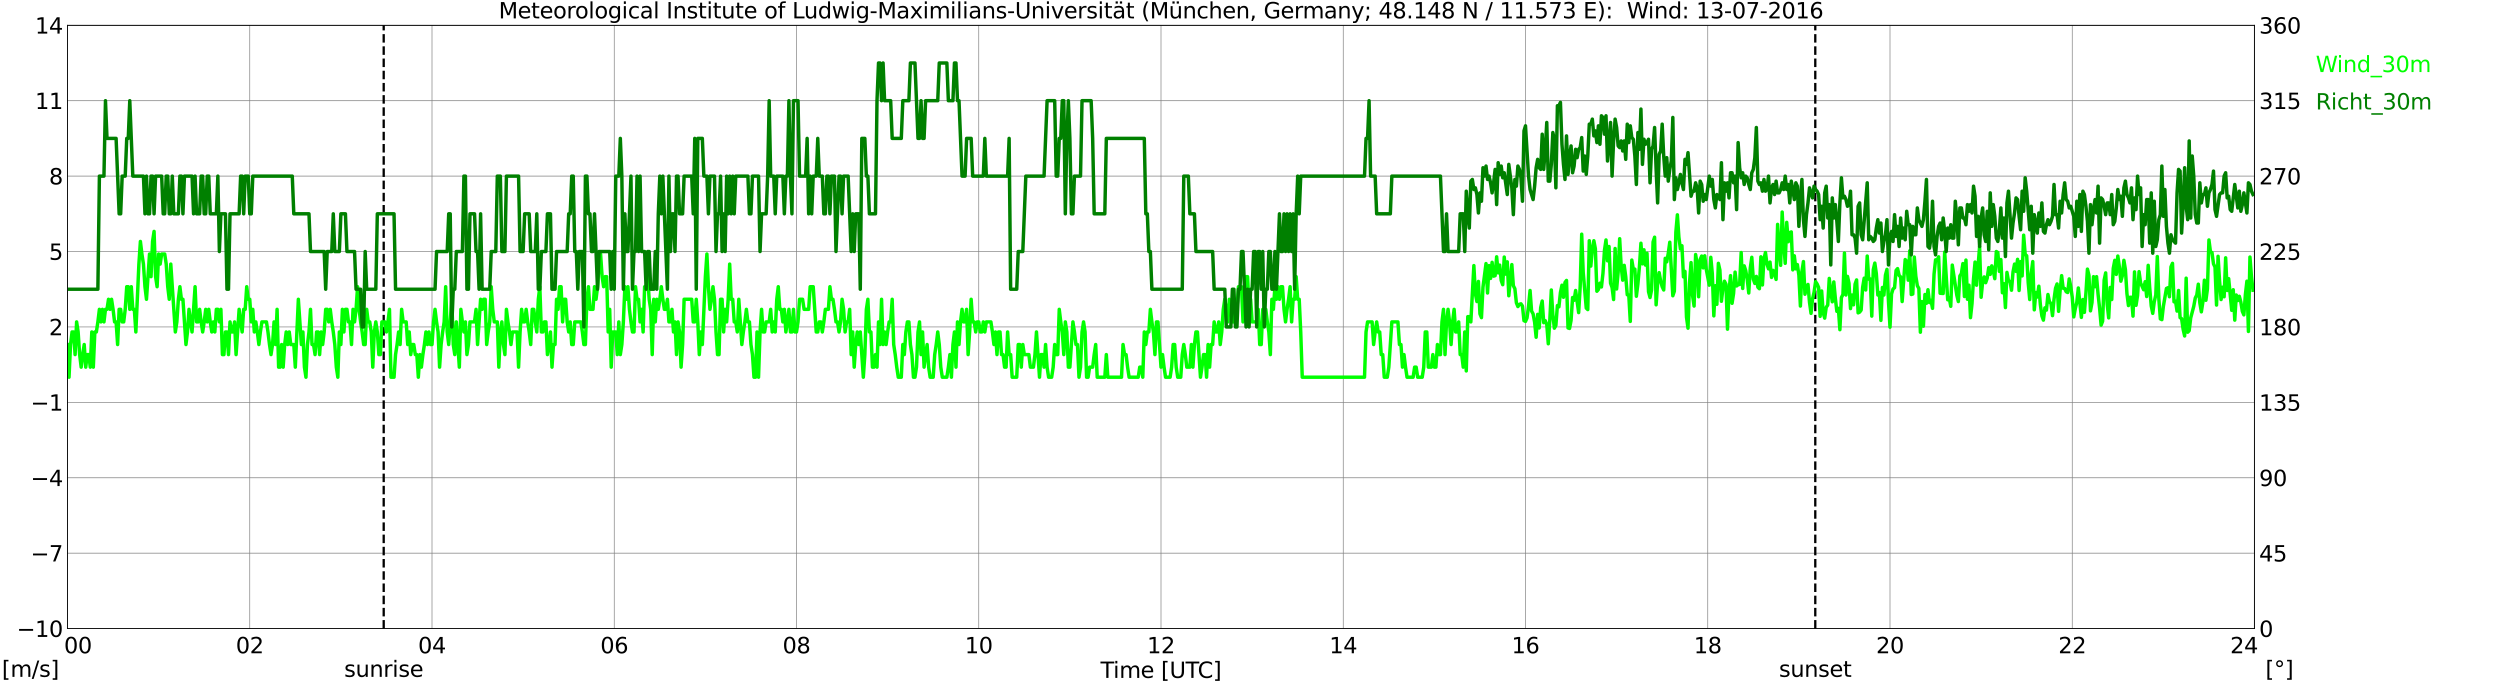 <?xml version="1.0" encoding="utf-8" standalone="no"?>
<!DOCTYPE svg PUBLIC "-//W3C//DTD SVG 1.1//EN"
  "http://www.w3.org/Graphics/SVG/1.1/DTD/svg11.dtd">
<svg xmlns:xlink="http://www.w3.org/1999/xlink" width="1085.4pt" height="296.64pt" viewBox="0 0 1085.4 296.64" xmlns="http://www.w3.org/2000/svg" version="1.1">
 <defs>
  <style type="text/css">*{stroke-linejoin: round; stroke-linecap: butt}</style>
 </defs>
 <g id="figure_1">
  <g id="patch_1">
   <path d="M 0 296.64 
L 1085.4 296.64 
L 1085.4 0 
L 0 0 
z
" style="fill: #ffffff"/>
  </g>
  <g id="axes_1">
   <g id="patch_2">
    <path d="M 29.306 272.909 
L 978.814 272.909 
L 978.814 10.976 
L 29.306 10.976 
z
" style="fill: #ffffff"/>
   </g>
   <g id="patch_3">
    <path d="M 978.814 272.909 
L 978.814 272.909 
L 978.814 10.976 
L 978.814 10.976 
z
" clip-path="url(#pee528a0c09)" style="fill: #d3d3d3; opacity: 0.25; stroke: #d3d3d3; stroke-linejoin: miter"/>
   </g>
   <g id="matplotlib.axis_1">
    <g id="xtick_1">
     <g id="line2d_1">
      <path d="M 29.306 272.909 
L 29.306 10.976 
" clip-path="url(#pee528a0c09)" style="fill: none; stroke: #808080; stroke-width: 0.3; stroke-linecap: square"/>
     </g>
     <g id="line2d_2"/>
     <g id="text_1">
      <!--    00 -->
      <g transform="translate(18.733 283.627) scale(0.095 -0.095)">
       <defs>
        <path id="DejaVuSans-20" transform="scale(0.016)"/>
        <path id="DejaVuSans-30" d="M 2034 4250 
Q 1547 4250 1301 3770 
Q 1056 3291 1056 2328 
Q 1056 1369 1301 889 
Q 1547 409 2034 409 
Q 2525 409 2770 889 
Q 3016 1369 3016 2328 
Q 3016 3291 2770 3770 
Q 2525 4250 2034 4250 
z
M 2034 4750 
Q 2819 4750 3233 4129 
Q 3647 3509 3647 2328 
Q 3647 1150 3233 529 
Q 2819 -91 2034 -91 
Q 1250 -91 836 529 
Q 422 1150 422 2328 
Q 422 3509 836 4129 
Q 1250 4750 2034 4750 
z
" transform="scale(0.016)"/>
       </defs>
       <use xlink:href="#DejaVuSans-20"/>
       <use xlink:href="#DejaVuSans-20" transform="translate(31.787 0)"/>
       <use xlink:href="#DejaVuSans-20" transform="translate(63.574 0)"/>
       <use xlink:href="#DejaVuSans-30" transform="translate(95.361 0)"/>
       <use xlink:href="#DejaVuSans-30" transform="translate(158.984 0)"/>
      </g>
     </g>
    </g>
    <g id="xtick_2">
     <g id="line2d_3">
      <path d="M 108.431 272.909 
L 108.431 10.976 
" clip-path="url(#pee528a0c09)" style="fill: none; stroke: #808080; stroke-width: 0.3; stroke-linecap: square"/>
     </g>
     <g id="line2d_4"/>
     <g id="text_2">
      <!-- 02 -->
      <g transform="translate(102.387 283.627) scale(0.095 -0.095)">
       <defs>
        <path id="DejaVuSans-32" d="M 1228 531 
L 3431 531 
L 3431 0 
L 469 0 
L 469 531 
Q 828 903 1448 1529 
Q 2069 2156 2228 2338 
Q 2531 2678 2651 2914 
Q 2772 3150 2772 3378 
Q 2772 3750 2511 3984 
Q 2250 4219 1831 4219 
Q 1534 4219 1204 4116 
Q 875 4013 500 3803 
L 500 4441 
Q 881 4594 1212 4672 
Q 1544 4750 1819 4750 
Q 2544 4750 2975 4387 
Q 3406 4025 3406 3419 
Q 3406 3131 3298 2873 
Q 3191 2616 2906 2266 
Q 2828 2175 2409 1742 
Q 1991 1309 1228 531 
z
" transform="scale(0.016)"/>
       </defs>
       <use xlink:href="#DejaVuSans-30"/>
       <use xlink:href="#DejaVuSans-32" transform="translate(63.623 0)"/>
      </g>
     </g>
    </g>
    <g id="xtick_3">
     <g id="line2d_5">
      <path d="M 187.557 272.909 
L 187.557 10.976 
" clip-path="url(#pee528a0c09)" style="fill: none; stroke: #808080; stroke-width: 0.3; stroke-linecap: square"/>
     </g>
     <g id="line2d_6"/>
     <g id="text_3">
      <!-- 04 -->
      <g transform="translate(181.513 283.627) scale(0.095 -0.095)">
       <defs>
        <path id="DejaVuSans-34" d="M 2419 4116 
L 825 1625 
L 2419 1625 
L 2419 4116 
z
M 2253 4666 
L 3047 4666 
L 3047 1625 
L 3713 1625 
L 3713 1100 
L 3047 1100 
L 3047 0 
L 2419 0 
L 2419 1100 
L 313 1100 
L 313 1709 
L 2253 4666 
z
" transform="scale(0.016)"/>
       </defs>
       <use xlink:href="#DejaVuSans-30"/>
       <use xlink:href="#DejaVuSans-34" transform="translate(63.623 0)"/>
      </g>
     </g>
    </g>
    <g id="xtick_4">
     <g id="line2d_7">
      <path d="M 266.683 272.909 
L 266.683 10.976 
" clip-path="url(#pee528a0c09)" style="fill: none; stroke: #808080; stroke-width: 0.3; stroke-linecap: square"/>
     </g>
     <g id="line2d_8"/>
     <g id="text_4">
      <!-- 06 -->
      <g transform="translate(260.638 283.627) scale(0.095 -0.095)">
       <defs>
        <path id="DejaVuSans-36" d="M 2113 2584 
Q 1688 2584 1439 2293 
Q 1191 2003 1191 1497 
Q 1191 994 1439 701 
Q 1688 409 2113 409 
Q 2538 409 2786 701 
Q 3034 994 3034 1497 
Q 3034 2003 2786 2293 
Q 2538 2584 2113 2584 
z
M 3366 4563 
L 3366 3988 
Q 3128 4100 2886 4159 
Q 2644 4219 2406 4219 
Q 1781 4219 1451 3797 
Q 1122 3375 1075 2522 
Q 1259 2794 1537 2939 
Q 1816 3084 2150 3084 
Q 2853 3084 3261 2657 
Q 3669 2231 3669 1497 
Q 3669 778 3244 343 
Q 2819 -91 2113 -91 
Q 1303 -91 875 529 
Q 447 1150 447 2328 
Q 447 3434 972 4092 
Q 1497 4750 2381 4750 
Q 2619 4750 2861 4703 
Q 3103 4656 3366 4563 
z
" transform="scale(0.016)"/>
       </defs>
       <use xlink:href="#DejaVuSans-30"/>
       <use xlink:href="#DejaVuSans-36" transform="translate(63.623 0)"/>
      </g>
     </g>
    </g>
    <g id="xtick_5">
     <g id="line2d_9">
      <path d="M 345.808 272.909 
L 345.808 10.976 
" clip-path="url(#pee528a0c09)" style="fill: none; stroke: #808080; stroke-width: 0.3; stroke-linecap: square"/>
     </g>
     <g id="line2d_10"/>
     <g id="text_5">
      <!-- 08 -->
      <g transform="translate(339.764 283.627) scale(0.095 -0.095)">
       <defs>
        <path id="DejaVuSans-38" d="M 2034 2216 
Q 1584 2216 1326 1975 
Q 1069 1734 1069 1313 
Q 1069 891 1326 650 
Q 1584 409 2034 409 
Q 2484 409 2743 651 
Q 3003 894 3003 1313 
Q 3003 1734 2745 1975 
Q 2488 2216 2034 2216 
z
M 1403 2484 
Q 997 2584 770 2862 
Q 544 3141 544 3541 
Q 544 4100 942 4425 
Q 1341 4750 2034 4750 
Q 2731 4750 3128 4425 
Q 3525 4100 3525 3541 
Q 3525 3141 3298 2862 
Q 3072 2584 2669 2484 
Q 3125 2378 3379 2068 
Q 3634 1759 3634 1313 
Q 3634 634 3220 271 
Q 2806 -91 2034 -91 
Q 1263 -91 848 271 
Q 434 634 434 1313 
Q 434 1759 690 2068 
Q 947 2378 1403 2484 
z
M 1172 3481 
Q 1172 3119 1398 2916 
Q 1625 2713 2034 2713 
Q 2441 2713 2670 2916 
Q 2900 3119 2900 3481 
Q 2900 3844 2670 4047 
Q 2441 4250 2034 4250 
Q 1625 4250 1398 4047 
Q 1172 3844 1172 3481 
z
" transform="scale(0.016)"/>
       </defs>
       <use xlink:href="#DejaVuSans-30"/>
       <use xlink:href="#DejaVuSans-38" transform="translate(63.623 0)"/>
      </g>
     </g>
    </g>
    <g id="xtick_6">
     <g id="line2d_11">
      <path d="M 424.934 272.909 
L 424.934 10.976 
" clip-path="url(#pee528a0c09)" style="fill: none; stroke: #808080; stroke-width: 0.3; stroke-linecap: square"/>
     </g>
     <g id="line2d_12"/>
     <g id="text_6">
      <!-- 10 -->
      <g transform="translate(418.89 283.627) scale(0.095 -0.095)">
       <defs>
        <path id="DejaVuSans-31" d="M 794 531 
L 1825 531 
L 1825 4091 
L 703 3866 
L 703 4441 
L 1819 4666 
L 2450 4666 
L 2450 531 
L 3481 531 
L 3481 0 
L 794 0 
L 794 531 
z
" transform="scale(0.016)"/>
       </defs>
       <use xlink:href="#DejaVuSans-31"/>
       <use xlink:href="#DejaVuSans-30" transform="translate(63.623 0)"/>
      </g>
     </g>
    </g>
    <g id="xtick_7">
     <g id="line2d_13">
      <path d="M 504.06 272.909 
L 504.06 10.976 
" clip-path="url(#pee528a0c09)" style="fill: none; stroke: #808080; stroke-width: 0.3; stroke-linecap: square"/>
     </g>
     <g id="line2d_14"/>
     <g id="text_7">
      <!-- 12 -->
      <g transform="translate(498.015 283.627) scale(0.095 -0.095)">
       <use xlink:href="#DejaVuSans-31"/>
       <use xlink:href="#DejaVuSans-32" transform="translate(63.623 0)"/>
      </g>
     </g>
    </g>
    <g id="xtick_8">
     <g id="line2d_15">
      <path d="M 583.185 272.909 
L 583.185 10.976 
" clip-path="url(#pee528a0c09)" style="fill: none; stroke: #808080; stroke-width: 0.3; stroke-linecap: square"/>
     </g>
     <g id="line2d_16"/>
     <g id="text_8">
      <!-- 14 -->
      <g transform="translate(577.141 283.627) scale(0.095 -0.095)">
       <use xlink:href="#DejaVuSans-31"/>
       <use xlink:href="#DejaVuSans-34" transform="translate(63.623 0)"/>
      </g>
     </g>
    </g>
    <g id="xtick_9">
     <g id="line2d_17">
      <path d="M 662.311 272.909 
L 662.311 10.976 
" clip-path="url(#pee528a0c09)" style="fill: none; stroke: #808080; stroke-width: 0.3; stroke-linecap: square"/>
     </g>
     <g id="line2d_18"/>
     <g id="text_9">
      <!-- 16 -->
      <g transform="translate(656.267 283.627) scale(0.095 -0.095)">
       <use xlink:href="#DejaVuSans-31"/>
       <use xlink:href="#DejaVuSans-36" transform="translate(63.623 0)"/>
      </g>
     </g>
    </g>
    <g id="xtick_10">
     <g id="line2d_19">
      <path d="M 741.437 272.909 
L 741.437 10.976 
" clip-path="url(#pee528a0c09)" style="fill: none; stroke: #808080; stroke-width: 0.3; stroke-linecap: square"/>
     </g>
     <g id="line2d_20"/>
     <g id="text_10">
      <!-- 18 -->
      <g transform="translate(735.392 283.627) scale(0.095 -0.095)">
       <use xlink:href="#DejaVuSans-31"/>
       <use xlink:href="#DejaVuSans-38" transform="translate(63.623 0)"/>
      </g>
     </g>
    </g>
    <g id="xtick_11">
     <g id="line2d_21">
      <path d="M 820.562 272.909 
L 820.562 10.976 
" clip-path="url(#pee528a0c09)" style="fill: none; stroke: #808080; stroke-width: 0.3; stroke-linecap: square"/>
     </g>
     <g id="line2d_22"/>
     <g id="text_11">
      <!-- 20 -->
      <g transform="translate(814.518 283.627) scale(0.095 -0.095)">
       <use xlink:href="#DejaVuSans-32"/>
       <use xlink:href="#DejaVuSans-30" transform="translate(63.623 0)"/>
      </g>
     </g>
    </g>
    <g id="xtick_12">
     <g id="line2d_23">
      <path d="M 899.688 272.909 
L 899.688 10.976 
" clip-path="url(#pee528a0c09)" style="fill: none; stroke: #808080; stroke-width: 0.3; stroke-linecap: square"/>
     </g>
     <g id="line2d_24"/>
     <g id="text_12">
      <!-- 22 -->
      <g transform="translate(893.644 283.627) scale(0.095 -0.095)">
       <use xlink:href="#DejaVuSans-32"/>
       <use xlink:href="#DejaVuSans-32" transform="translate(63.623 0)"/>
      </g>
     </g>
    </g>
    <g id="xtick_13">
     <g id="line2d_25">
      <path d="M 978.814 272.909 
L 978.814 10.976 
" clip-path="url(#pee528a0c09)" style="fill: none; stroke: #808080; stroke-width: 0.3; stroke-linecap: square"/>
     </g>
     <g id="line2d_26"/>
     <g id="text_13">
      <!-- 24    -->
      <g transform="translate(968.241 283.627) scale(0.095 -0.095)">
       <use xlink:href="#DejaVuSans-32"/>
       <use xlink:href="#DejaVuSans-34" transform="translate(63.623 0)"/>
       <use xlink:href="#DejaVuSans-20" transform="translate(127.246 0)"/>
       <use xlink:href="#DejaVuSans-20" transform="translate(159.033 0)"/>
       <use xlink:href="#DejaVuSans-20" transform="translate(190.82 0)"/>
      </g>
     </g>
    </g>
    <g id="text_14">
     <!-- Time [UTC] -->
     <g transform="translate(477.806 294.322) scale(0.095 -0.095)">
      <defs>
       <path id="DejaVuSans-54" d="M -19 4666 
L 3928 4666 
L 3928 4134 
L 2272 4134 
L 2272 0 
L 1638 0 
L 1638 4134 
L -19 4134 
L -19 4666 
z
" transform="scale(0.016)"/>
       <path id="DejaVuSans-69" d="M 603 3500 
L 1178 3500 
L 1178 0 
L 603 0 
L 603 3500 
z
M 603 4863 
L 1178 4863 
L 1178 4134 
L 603 4134 
L 603 4863 
z
" transform="scale(0.016)"/>
       <path id="DejaVuSans-6d" d="M 3328 2828 
Q 3544 3216 3844 3400 
Q 4144 3584 4550 3584 
Q 5097 3584 5394 3201 
Q 5691 2819 5691 2113 
L 5691 0 
L 5113 0 
L 5113 2094 
Q 5113 2597 4934 2840 
Q 4756 3084 4391 3084 
Q 3944 3084 3684 2787 
Q 3425 2491 3425 1978 
L 3425 0 
L 2847 0 
L 2847 2094 
Q 2847 2600 2669 2842 
Q 2491 3084 2119 3084 
Q 1678 3084 1418 2786 
Q 1159 2488 1159 1978 
L 1159 0 
L 581 0 
L 581 3500 
L 1159 3500 
L 1159 2956 
Q 1356 3278 1631 3431 
Q 1906 3584 2284 3584 
Q 2666 3584 2933 3390 
Q 3200 3197 3328 2828 
z
" transform="scale(0.016)"/>
       <path id="DejaVuSans-65" d="M 3597 1894 
L 3597 1613 
L 953 1613 
Q 991 1019 1311 708 
Q 1631 397 2203 397 
Q 2534 397 2845 478 
Q 3156 559 3463 722 
L 3463 178 
Q 3153 47 2828 -22 
Q 2503 -91 2169 -91 
Q 1331 -91 842 396 
Q 353 884 353 1716 
Q 353 2575 817 3079 
Q 1281 3584 2069 3584 
Q 2775 3584 3186 3129 
Q 3597 2675 3597 1894 
z
M 3022 2063 
Q 3016 2534 2758 2815 
Q 2500 3097 2075 3097 
Q 1594 3097 1305 2825 
Q 1016 2553 972 2059 
L 3022 2063 
z
" transform="scale(0.016)"/>
       <path id="DejaVuSans-5b" d="M 550 4863 
L 1875 4863 
L 1875 4416 
L 1125 4416 
L 1125 -397 
L 1875 -397 
L 1875 -844 
L 550 -844 
L 550 4863 
z
" transform="scale(0.016)"/>
       <path id="DejaVuSans-55" d="M 556 4666 
L 1191 4666 
L 1191 1831 
Q 1191 1081 1462 751 
Q 1734 422 2344 422 
Q 2950 422 3222 751 
Q 3494 1081 3494 1831 
L 3494 4666 
L 4128 4666 
L 4128 1753 
Q 4128 841 3676 375 
Q 3225 -91 2344 -91 
Q 1459 -91 1007 375 
Q 556 841 556 1753 
L 556 4666 
z
" transform="scale(0.016)"/>
       <path id="DejaVuSans-43" d="M 4122 4306 
L 4122 3641 
Q 3803 3938 3442 4084 
Q 3081 4231 2675 4231 
Q 1875 4231 1450 3742 
Q 1025 3253 1025 2328 
Q 1025 1406 1450 917 
Q 1875 428 2675 428 
Q 3081 428 3442 575 
Q 3803 722 4122 1019 
L 4122 359 
Q 3791 134 3420 21 
Q 3050 -91 2638 -91 
Q 1578 -91 968 557 
Q 359 1206 359 2328 
Q 359 3453 968 4101 
Q 1578 4750 2638 4750 
Q 3056 4750 3426 4639 
Q 3797 4528 4122 4306 
z
" transform="scale(0.016)"/>
       <path id="DejaVuSans-5d" d="M 1947 4863 
L 1947 -844 
L 622 -844 
L 622 -397 
L 1369 -397 
L 1369 4416 
L 622 4416 
L 622 4863 
L 1947 4863 
z
" transform="scale(0.016)"/>
      </defs>
      <use xlink:href="#DejaVuSans-54"/>
      <use xlink:href="#DejaVuSans-69" transform="translate(57.959 0)"/>
      <use xlink:href="#DejaVuSans-6d" transform="translate(85.742 0)"/>
      <use xlink:href="#DejaVuSans-65" transform="translate(183.154 0)"/>
      <use xlink:href="#DejaVuSans-20" transform="translate(244.678 0)"/>
      <use xlink:href="#DejaVuSans-5b" transform="translate(276.465 0)"/>
      <use xlink:href="#DejaVuSans-55" transform="translate(315.479 0)"/>
      <use xlink:href="#DejaVuSans-54" transform="translate(388.672 0)"/>
      <use xlink:href="#DejaVuSans-43" transform="translate(443.881 0)"/>
      <use xlink:href="#DejaVuSans-5d" transform="translate(513.705 0)"/>
     </g>
    </g>
   </g>
   <g id="matplotlib.axis_2">
    <g id="ytick_1">
     <g id="line2d_27">
      <path d="M 29.306 272.909 
L 978.814 272.909 
" clip-path="url(#pee528a0c09)" style="fill: none; stroke: #808080; stroke-width: 0.3; stroke-linecap: square"/>
     </g>
     <g id="line2d_28"/>
     <g id="text_15">
      <!-- −10 -->
      <g transform="translate(7.256 276.518) scale(0.095 -0.095)">
       <defs>
        <path id="DejaVuSans-2212" d="M 678 2272 
L 4684 2272 
L 4684 1741 
L 678 1741 
L 678 2272 
z
" transform="scale(0.016)"/>
       </defs>
       <use xlink:href="#DejaVuSans-2212"/>
       <use xlink:href="#DejaVuSans-31" transform="translate(83.789 0)"/>
       <use xlink:href="#DejaVuSans-30" transform="translate(147.412 0)"/>
      </g>
     </g>
    </g>
    <g id="ytick_2">
     <g id="line2d_29">
      <path d="M 29.306 240.167 
L 978.814 240.167 
" clip-path="url(#pee528a0c09)" style="fill: none; stroke: #808080; stroke-width: 0.3; stroke-linecap: square"/>
     </g>
     <g id="line2d_30"/>
     <g id="text_16">
      <!-- −7 -->
      <g transform="translate(13.301 243.776) scale(0.095 -0.095)">
       <defs>
        <path id="DejaVuSans-37" d="M 525 4666 
L 3525 4666 
L 3525 4397 
L 1831 0 
L 1172 0 
L 2766 4134 
L 525 4134 
L 525 4666 
z
" transform="scale(0.016)"/>
       </defs>
       <use xlink:href="#DejaVuSans-2212"/>
       <use xlink:href="#DejaVuSans-37" transform="translate(83.789 0)"/>
      </g>
     </g>
    </g>
    <g id="ytick_3">
     <g id="line2d_31">
      <path d="M 29.306 207.426 
L 978.814 207.426 
" clip-path="url(#pee528a0c09)" style="fill: none; stroke: #808080; stroke-width: 0.3; stroke-linecap: square"/>
     </g>
     <g id="line2d_32"/>
     <g id="text_17">
      <!-- −4 -->
      <g transform="translate(13.301 211.035) scale(0.095 -0.095)">
       <use xlink:href="#DejaVuSans-2212"/>
       <use xlink:href="#DejaVuSans-34" transform="translate(83.789 0)"/>
      </g>
     </g>
    </g>
    <g id="ytick_4">
     <g id="line2d_33">
      <path d="M 29.306 174.684 
L 978.814 174.684 
" clip-path="url(#pee528a0c09)" style="fill: none; stroke: #808080; stroke-width: 0.3; stroke-linecap: square"/>
     </g>
     <g id="line2d_34"/>
     <g id="text_18">
      <!-- −1 -->
      <g transform="translate(13.301 178.293) scale(0.095 -0.095)">
       <use xlink:href="#DejaVuSans-2212"/>
       <use xlink:href="#DejaVuSans-31" transform="translate(83.789 0)"/>
      </g>
     </g>
    </g>
    <g id="ytick_5">
     <g id="line2d_35">
      <path d="M 29.306 141.942 
L 978.814 141.942 
" clip-path="url(#pee528a0c09)" style="fill: none; stroke: #808080; stroke-width: 0.3; stroke-linecap: square"/>
     </g>
     <g id="line2d_36"/>
     <g id="text_19">
      <!-- 2 -->
      <g transform="translate(21.261 145.551) scale(0.095 -0.095)">
       <use xlink:href="#DejaVuSans-32"/>
      </g>
     </g>
    </g>
    <g id="ytick_6">
     <g id="line2d_37">
      <path d="M 29.306 109.201 
L 978.814 109.201 
" clip-path="url(#pee528a0c09)" style="fill: none; stroke: #808080; stroke-width: 0.3; stroke-linecap: square"/>
     </g>
     <g id="line2d_38"/>
     <g id="text_20">
      <!-- 5 -->
      <g transform="translate(21.261 112.81) scale(0.095 -0.095)">
       <defs>
        <path id="DejaVuSans-35" d="M 691 4666 
L 3169 4666 
L 3169 4134 
L 1269 4134 
L 1269 2991 
Q 1406 3038 1543 3061 
Q 1681 3084 1819 3084 
Q 2600 3084 3056 2656 
Q 3513 2228 3513 1497 
Q 3513 744 3044 326 
Q 2575 -91 1722 -91 
Q 1428 -91 1123 -41 
Q 819 9 494 109 
L 494 744 
Q 775 591 1075 516 
Q 1375 441 1709 441 
Q 2250 441 2565 725 
Q 2881 1009 2881 1497 
Q 2881 1984 2565 2268 
Q 2250 2553 1709 2553 
Q 1456 2553 1204 2497 
Q 953 2441 691 2322 
L 691 4666 
z
" transform="scale(0.016)"/>
       </defs>
       <use xlink:href="#DejaVuSans-35"/>
      </g>
     </g>
    </g>
    <g id="ytick_7">
     <g id="line2d_39">
      <path d="M 29.306 76.459 
L 978.814 76.459 
" clip-path="url(#pee528a0c09)" style="fill: none; stroke: #808080; stroke-width: 0.3; stroke-linecap: square"/>
     </g>
     <g id="line2d_40"/>
     <g id="text_21">
      <!-- 8 -->
      <g transform="translate(21.261 80.068) scale(0.095 -0.095)">
       <use xlink:href="#DejaVuSans-38"/>
      </g>
     </g>
    </g>
    <g id="ytick_8">
     <g id="line2d_41">
      <path d="M 29.306 43.717 
L 978.814 43.717 
" clip-path="url(#pee528a0c09)" style="fill: none; stroke: #808080; stroke-width: 0.3; stroke-linecap: square"/>
     </g>
     <g id="line2d_42"/>
     <g id="text_22">
      <!-- 11 -->
      <g transform="translate(15.217 47.327) scale(0.095 -0.095)">
       <use xlink:href="#DejaVuSans-31"/>
       <use xlink:href="#DejaVuSans-31" transform="translate(63.623 0)"/>
      </g>
     </g>
    </g>
    <g id="ytick_9">
     <g id="line2d_43">
      <path d="M 29.306 10.976 
L 978.814 10.976 
" clip-path="url(#pee528a0c09)" style="fill: none; stroke: #808080; stroke-width: 0.3; stroke-linecap: square"/>
     </g>
     <g id="line2d_44"/>
     <g id="text_23">
      <!-- 14 -->
      <g transform="translate(15.217 14.585) scale(0.095 -0.095)">
       <use xlink:href="#DejaVuSans-31"/>
       <use xlink:href="#DejaVuSans-34" transform="translate(63.623 0)"/>
      </g>
     </g>
    </g>
   </g>
   <g id="line2d_45">
    <path d="M 166.589 272.909 
L 166.589 10.976 
" clip-path="url(#pee528a0c09)" style="fill: none; stroke-dasharray: 3.7,1.6; stroke-dashoffset: 0; stroke: #000000"/>
   </g>
   <g id="line2d_46">
    <path d="M 788.121 272.909 
L 788.121 10.976 
" clip-path="url(#pee528a0c09)" style="fill: none; stroke-dasharray: 3.7,1.6; stroke-dashoffset: 0; stroke: #000000"/>
   </g>
   <g id="line2d_47">
    <path d="M 29.306 149.582 
L 29.965 163.77 
L 30.625 149.582 
L 31.284 144.125 
L 31.943 144.125 
L 32.603 153.948 
L 33.262 139.759 
L 33.921 144.125 
L 34.581 153.948 
L 35.24 159.404 
L 35.9 153.948 
L 36.559 149.582 
L 37.218 159.404 
L 37.878 153.948 
L 38.537 153.948 
L 39.197 159.404 
L 39.856 144.125 
L 40.515 159.404 
L 41.175 144.125 
L 41.834 144.125 
L 42.493 139.759 
L 43.153 134.303 
L 43.812 139.759 
L 44.472 134.303 
L 45.131 139.759 
L 45.79 134.303 
L 46.45 134.303 
L 47.109 129.937 
L 47.768 134.303 
L 48.428 129.937 
L 49.087 134.303 
L 49.747 139.759 
L 50.406 139.759 
L 51.065 149.582 
L 51.725 134.303 
L 52.384 134.303 
L 53.043 139.759 
L 53.703 139.759 
L 54.362 134.303 
L 55.022 124.48 
L 55.681 124.48 
L 56.34 134.303 
L 57 124.48 
L 57.659 134.303 
L 58.319 134.303 
L 58.978 144.125 
L 60.297 114.658 
L 60.956 104.835 
L 61.615 110.292 
L 62.275 114.658 
L 62.934 124.48 
L 63.594 129.937 
L 64.912 110.292 
L 65.572 120.114 
L 66.231 104.835 
L 66.89 100.469 
L 67.55 120.114 
L 68.209 124.48 
L 68.869 110.292 
L 69.528 114.658 
L 70.187 110.292 
L 71.506 110.292 
L 72.166 114.658 
L 72.825 124.48 
L 73.484 129.937 
L 74.144 114.658 
L 76.122 144.125 
L 76.781 139.759 
L 77.441 129.937 
L 78.1 124.48 
L 78.759 129.937 
L 79.419 129.937 
L 80.737 149.582 
L 81.397 144.125 
L 82.056 134.303 
L 82.716 139.759 
L 83.375 144.125 
L 84.694 124.48 
L 85.353 139.759 
L 86.013 139.759 
L 86.672 134.303 
L 87.331 139.759 
L 87.991 144.125 
L 88.65 139.759 
L 89.309 134.303 
L 89.969 139.759 
L 90.628 134.303 
L 91.288 139.759 
L 91.947 144.125 
L 92.606 139.759 
L 93.266 144.125 
L 93.925 134.303 
L 94.584 134.303 
L 95.244 139.759 
L 95.903 134.303 
L 96.563 153.948 
L 97.222 153.948 
L 97.881 144.125 
L 98.541 144.125 
L 99.2 153.948 
L 99.86 139.759 
L 100.519 144.125 
L 101.178 144.125 
L 101.838 139.759 
L 102.497 153.948 
L 103.816 134.303 
L 104.475 139.759 
L 105.135 144.125 
L 105.794 134.303 
L 106.453 134.303 
L 107.113 124.48 
L 107.772 129.937 
L 108.431 129.937 
L 109.091 139.759 
L 109.75 134.303 
L 110.41 144.125 
L 111.069 139.759 
L 111.728 144.125 
L 112.388 149.582 
L 113.047 144.125 
L 113.707 139.759 
L 115.685 139.759 
L 116.344 144.125 
L 117.003 149.582 
L 117.663 153.948 
L 118.322 149.582 
L 118.982 139.759 
L 119.641 149.582 
L 120.3 134.303 
L 120.96 159.404 
L 121.619 159.404 
L 122.278 149.582 
L 122.938 159.404 
L 123.597 149.582 
L 124.257 144.125 
L 124.916 149.582 
L 125.575 144.125 
L 126.235 149.582 
L 127.553 149.582 
L 128.213 159.404 
L 129.532 129.937 
L 130.85 149.582 
L 131.51 144.125 
L 132.169 159.404 
L 132.829 163.77 
L 133.488 149.582 
L 134.147 144.125 
L 134.807 134.303 
L 135.466 149.582 
L 136.125 149.582 
L 136.785 153.948 
L 137.444 144.125 
L 138.104 144.125 
L 138.763 153.948 
L 139.422 144.125 
L 140.082 149.582 
L 140.741 144.125 
L 141.4 134.303 
L 142.06 134.303 
L 142.719 139.759 
L 143.379 134.303 
L 144.038 139.759 
L 144.697 144.125 
L 145.357 149.582 
L 146.016 159.404 
L 146.676 163.77 
L 147.335 144.125 
L 147.994 149.582 
L 148.654 134.303 
L 149.313 144.125 
L 149.972 134.303 
L 150.632 134.303 
L 151.291 139.759 
L 151.951 139.759 
L 152.61 149.582 
L 153.269 134.303 
L 153.929 139.759 
L 154.588 134.303 
L 155.247 124.48 
L 155.907 134.303 
L 156.566 139.759 
L 157.226 144.125 
L 157.885 149.582 
L 158.544 149.582 
L 159.204 134.303 
L 159.863 139.759 
L 160.523 139.759 
L 161.182 144.125 
L 161.841 159.404 
L 162.501 144.125 
L 163.16 139.759 
L 163.819 144.125 
L 164.479 153.948 
L 165.138 153.948 
L 165.798 139.759 
L 167.116 139.759 
L 167.776 144.125 
L 168.435 139.759 
L 169.094 134.303 
L 169.754 163.77 
L 171.073 163.77 
L 171.732 153.948 
L 172.391 149.582 
L 173.051 144.125 
L 173.71 149.582 
L 174.37 134.303 
L 175.029 139.759 
L 176.348 139.759 
L 177.007 149.582 
L 177.666 144.125 
L 178.326 153.948 
L 178.985 149.582 
L 179.645 149.582 
L 180.304 153.948 
L 180.963 153.948 
L 181.623 163.77 
L 182.282 153.948 
L 182.941 159.404 
L 183.601 153.948 
L 184.26 149.582 
L 184.92 144.125 
L 185.579 149.582 
L 186.238 144.125 
L 186.898 149.582 
L 187.557 149.582 
L 188.217 139.759 
L 188.876 134.303 
L 189.535 139.759 
L 190.195 144.125 
L 190.854 159.404 
L 191.513 149.582 
L 192.173 144.125 
L 192.832 139.759 
L 193.492 124.48 
L 194.151 144.125 
L 194.81 149.582 
L 196.129 129.937 
L 196.788 149.582 
L 197.448 153.948 
L 198.107 139.759 
L 199.426 159.404 
L 200.085 134.303 
L 200.745 139.759 
L 201.404 144.125 
L 202.063 139.759 
L 202.723 153.948 
L 203.382 149.582 
L 204.042 139.759 
L 206.02 139.759 
L 206.679 134.303 
L 207.339 149.582 
L 208.657 129.937 
L 209.317 134.303 
L 209.976 129.937 
L 210.635 129.937 
L 211.295 149.582 
L 211.954 144.125 
L 212.614 139.759 
L 213.273 124.48 
L 213.932 134.303 
L 214.592 139.759 
L 215.91 139.759 
L 216.57 159.404 
L 217.229 144.125 
L 217.889 139.759 
L 218.548 149.582 
L 219.207 153.948 
L 219.867 134.303 
L 220.526 139.759 
L 221.186 144.125 
L 221.845 149.582 
L 222.504 144.125 
L 224.482 144.125 
L 225.142 159.404 
L 225.801 144.125 
L 226.461 134.303 
L 227.12 139.759 
L 227.779 139.759 
L 228.439 134.303 
L 229.098 139.759 
L 229.757 144.125 
L 230.417 149.582 
L 231.076 134.303 
L 231.736 134.303 
L 232.395 139.759 
L 233.054 144.125 
L 233.714 129.937 
L 234.373 124.48 
L 235.033 144.125 
L 235.692 144.125 
L 236.351 139.759 
L 237.011 139.759 
L 237.67 153.948 
L 238.329 149.582 
L 238.989 144.125 
L 239.648 159.404 
L 240.308 149.582 
L 240.967 149.582 
L 241.626 129.937 
L 242.286 134.303 
L 242.945 124.48 
L 243.604 124.48 
L 244.264 139.759 
L 244.923 129.937 
L 245.583 129.937 
L 246.242 139.759 
L 246.901 144.125 
L 247.561 139.759 
L 248.22 149.582 
L 248.88 149.582 
L 249.539 139.759 
L 252.176 139.759 
L 252.836 144.125 
L 253.495 149.582 
L 254.155 149.582 
L 254.814 129.937 
L 255.473 124.48 
L 256.133 134.303 
L 257.451 134.303 
L 258.111 124.48 
L 258.77 129.937 
L 259.43 124.48 
L 260.089 114.658 
L 260.748 110.292 
L 261.408 120.114 
L 262.067 124.48 
L 262.726 120.114 
L 263.386 120.114 
L 264.045 144.125 
L 264.705 134.303 
L 265.364 159.404 
L 266.023 144.125 
L 267.342 144.125 
L 268.002 153.948 
L 268.661 139.759 
L 269.32 153.948 
L 269.98 149.582 
L 270.639 139.759 
L 271.298 124.48 
L 271.958 129.937 
L 272.617 124.48 
L 273.277 134.303 
L 273.936 139.759 
L 274.595 144.125 
L 275.255 144.125 
L 275.914 124.48 
L 276.573 129.937 
L 277.233 129.937 
L 277.892 139.759 
L 278.552 134.303 
L 279.211 144.125 
L 279.87 124.48 
L 280.53 124.48 
L 281.189 120.114 
L 281.849 129.937 
L 282.508 134.303 
L 283.167 153.948 
L 283.827 129.937 
L 284.486 139.759 
L 285.145 129.937 
L 285.805 134.303 
L 286.464 129.937 
L 287.124 124.48 
L 287.783 129.937 
L 288.442 134.303 
L 289.102 134.303 
L 289.761 129.937 
L 290.42 139.759 
L 291.08 139.759 
L 291.739 134.303 
L 292.399 144.125 
L 293.058 139.759 
L 293.717 153.948 
L 294.377 139.759 
L 295.036 144.125 
L 295.696 159.404 
L 296.355 149.582 
L 297.014 129.937 
L 300.311 129.937 
L 300.971 139.759 
L 301.63 139.759 
L 302.289 129.937 
L 302.949 139.759 
L 303.608 153.948 
L 304.267 144.125 
L 304.927 149.582 
L 306.246 120.114 
L 306.905 110.292 
L 307.564 124.48 
L 308.224 134.303 
L 308.883 129.937 
L 309.543 124.48 
L 310.202 129.937 
L 310.861 144.125 
L 311.521 153.948 
L 312.18 153.948 
L 312.839 129.937 
L 313.499 129.937 
L 314.158 144.125 
L 314.818 134.303 
L 315.477 139.759 
L 316.136 129.937 
L 316.796 114.658 
L 317.455 129.937 
L 318.114 129.937 
L 318.774 139.759 
L 319.433 139.759 
L 320.093 144.125 
L 320.752 129.937 
L 322.071 149.582 
L 322.73 144.125 
L 323.39 139.759 
L 324.049 134.303 
L 324.708 139.759 
L 325.368 139.759 
L 326.027 149.582 
L 326.686 153.948 
L 327.346 163.77 
L 328.005 163.77 
L 328.665 144.125 
L 329.324 163.77 
L 329.983 144.125 
L 330.643 134.303 
L 331.302 144.125 
L 331.961 144.125 
L 332.621 139.759 
L 333.94 139.759 
L 334.599 134.303 
L 335.258 144.125 
L 335.918 139.759 
L 336.577 144.125 
L 337.236 129.937 
L 337.896 124.48 
L 338.555 134.303 
L 339.215 134.303 
L 339.874 139.759 
L 340.533 134.303 
L 341.193 144.125 
L 341.852 139.759 
L 342.512 134.303 
L 343.171 144.125 
L 343.83 144.125 
L 344.49 134.303 
L 345.149 144.125 
L 345.808 144.125 
L 346.468 139.759 
L 347.127 129.937 
L 348.446 129.937 
L 349.105 134.303 
L 351.083 134.303 
L 351.743 124.48 
L 353.062 124.48 
L 354.38 144.125 
L 355.04 144.125 
L 355.699 139.759 
L 356.359 139.759 
L 357.018 144.125 
L 357.677 139.759 
L 358.337 134.303 
L 359.655 134.303 
L 360.315 124.48 
L 360.974 129.937 
L 361.634 129.937 
L 362.293 134.303 
L 362.952 139.759 
L 363.612 139.759 
L 364.271 144.125 
L 364.93 139.759 
L 365.59 129.937 
L 366.249 134.303 
L 366.909 144.125 
L 367.568 139.759 
L 368.227 139.759 
L 368.887 134.303 
L 369.546 153.948 
L 370.206 144.125 
L 370.865 159.404 
L 371.524 149.582 
L 372.184 144.125 
L 372.843 149.582 
L 373.502 144.125 
L 374.821 163.77 
L 375.481 153.948 
L 376.14 134.303 
L 376.799 129.937 
L 377.459 144.125 
L 378.118 144.125 
L 378.777 159.404 
L 379.437 159.404 
L 380.096 153.948 
L 380.756 159.404 
L 381.415 139.759 
L 382.074 149.582 
L 382.734 129.937 
L 383.393 149.582 
L 384.053 144.125 
L 384.712 149.582 
L 385.371 144.125 
L 386.031 139.759 
L 386.69 139.759 
L 387.349 129.937 
L 388.009 149.582 
L 388.668 153.948 
L 389.328 159.404 
L 389.987 163.77 
L 391.306 163.77 
L 391.965 149.582 
L 392.624 153.948 
L 393.284 144.125 
L 393.943 139.759 
L 394.603 139.759 
L 395.262 149.582 
L 395.921 153.948 
L 396.581 163.77 
L 397.24 163.77 
L 397.899 159.404 
L 398.559 144.125 
L 399.218 139.759 
L 399.878 153.948 
L 400.537 144.125 
L 401.196 159.404 
L 401.856 153.948 
L 402.515 149.582 
L 403.175 159.404 
L 403.834 163.77 
L 405.153 163.77 
L 405.812 153.948 
L 406.471 149.582 
L 407.131 144.125 
L 407.79 149.582 
L 408.45 159.404 
L 409.109 163.77 
L 411.087 163.77 
L 411.746 159.404 
L 412.406 153.948 
L 413.065 163.77 
L 413.725 149.582 
L 414.384 144.125 
L 415.043 159.404 
L 415.703 139.759 
L 416.362 149.582 
L 417.022 139.759 
L 417.681 134.303 
L 418.34 139.759 
L 419 139.759 
L 419.659 134.303 
L 420.318 153.948 
L 420.978 144.125 
L 421.637 129.937 
L 422.297 139.759 
L 422.956 139.759 
L 423.615 144.125 
L 424.275 139.759 
L 424.934 139.759 
L 425.593 144.125 
L 426.253 144.125 
L 426.912 139.759 
L 427.572 144.125 
L 428.231 139.759 
L 430.209 139.759 
L 430.869 144.125 
L 431.528 149.582 
L 432.187 144.125 
L 432.847 153.948 
L 433.506 144.125 
L 434.165 144.125 
L 434.825 153.948 
L 435.484 153.948 
L 436.144 159.404 
L 436.803 159.404 
L 437.462 144.125 
L 438.122 153.948 
L 438.781 153.948 
L 439.44 163.77 
L 441.419 163.77 
L 442.078 149.582 
L 442.737 149.582 
L 443.397 159.404 
L 444.056 149.582 
L 444.716 153.948 
L 446.694 153.948 
L 447.353 159.404 
L 448.672 159.404 
L 449.331 153.948 
L 449.991 144.125 
L 451.309 163.77 
L 451.969 153.948 
L 452.628 153.948 
L 453.287 159.404 
L 453.947 149.582 
L 454.606 159.404 
L 455.266 163.77 
L 456.584 163.77 
L 457.244 159.404 
L 457.903 149.582 
L 458.563 153.948 
L 459.222 153.948 
L 459.881 134.303 
L 460.541 139.759 
L 461.2 144.125 
L 461.859 153.948 
L 462.519 139.759 
L 463.178 144.125 
L 463.838 159.404 
L 464.497 159.404 
L 465.816 139.759 
L 466.475 144.125 
L 467.134 149.582 
L 467.794 149.582 
L 468.453 163.77 
L 469.113 159.404 
L 469.772 144.125 
L 470.431 139.759 
L 471.091 144.125 
L 471.75 163.77 
L 472.409 163.77 
L 473.069 159.404 
L 474.388 159.404 
L 475.047 153.948 
L 475.706 149.582 
L 476.366 163.77 
L 479.663 163.77 
L 480.322 153.948 
L 480.981 163.77 
L 486.916 163.77 
L 487.575 149.582 
L 488.235 153.948 
L 488.894 153.948 
L 489.553 159.404 
L 490.213 163.77 
L 494.169 163.77 
L 494.828 159.404 
L 495.488 159.404 
L 496.147 163.77 
L 496.807 144.125 
L 497.466 149.582 
L 498.125 144.125 
L 498.785 144.125 
L 499.444 134.303 
L 500.103 139.759 
L 500.763 144.125 
L 501.422 153.948 
L 502.082 139.759 
L 502.741 139.759 
L 504.06 159.404 
L 504.719 153.948 
L 505.379 159.404 
L 506.038 163.77 
L 508.016 163.77 
L 508.675 159.404 
L 509.335 149.582 
L 509.994 149.582 
L 510.654 159.404 
L 511.313 163.77 
L 512.632 163.77 
L 513.291 153.948 
L 513.95 149.582 
L 514.61 153.948 
L 515.269 159.404 
L 516.588 159.404 
L 517.247 149.582 
L 517.907 159.404 
L 518.566 149.582 
L 519.226 144.125 
L 519.885 144.125 
L 521.204 163.77 
L 521.863 159.404 
L 522.522 153.948 
L 523.182 153.948 
L 523.841 163.77 
L 524.501 149.582 
L 525.16 159.404 
L 525.819 149.582 
L 526.479 149.582 
L 527.138 139.759 
L 527.797 144.125 
L 528.457 144.125 
L 529.116 139.759 
L 529.776 149.582 
L 530.435 144.125 
L 531.094 134.303 
L 531.754 129.937 
L 532.413 134.303 
L 533.073 139.759 
L 533.732 129.937 
L 534.391 134.303 
L 535.051 139.759 
L 535.71 139.759 
L 536.369 134.303 
L 537.029 134.303 
L 537.688 124.48 
L 539.007 124.48 
L 539.666 139.759 
L 540.326 134.303 
L 540.985 120.114 
L 541.644 120.114 
L 542.304 134.303 
L 542.963 129.937 
L 543.623 139.759 
L 545.601 139.759 
L 546.26 134.303 
L 546.919 149.582 
L 547.579 149.582 
L 548.238 134.303 
L 549.557 134.303 
L 550.216 139.759 
L 550.876 144.125 
L 551.535 153.948 
L 552.195 129.937 
L 552.854 134.303 
L 553.513 124.48 
L 554.173 129.937 
L 554.832 124.48 
L 555.491 129.937 
L 556.151 124.48 
L 556.81 124.48 
L 557.47 134.303 
L 558.129 139.759 
L 558.788 134.303 
L 559.448 129.937 
L 560.107 124.48 
L 560.766 139.759 
L 561.426 129.937 
L 562.085 129.937 
L 562.745 120.114 
L 563.404 129.937 
L 564.063 129.937 
L 564.723 144.125 
L 565.382 163.77 
L 592.417 163.77 
L 593.076 144.125 
L 593.736 139.759 
L 595.714 139.759 
L 596.373 149.582 
L 597.032 144.125 
L 597.692 139.759 
L 598.351 144.125 
L 599.011 144.125 
L 599.67 153.948 
L 600.329 153.948 
L 600.989 163.77 
L 602.307 163.77 
L 602.967 159.404 
L 604.286 139.759 
L 606.923 139.759 
L 607.582 149.582 
L 608.242 149.582 
L 608.901 159.404 
L 609.561 153.948 
L 610.22 159.404 
L 610.879 163.77 
L 613.517 163.77 
L 614.176 159.404 
L 614.836 159.404 
L 615.495 163.77 
L 617.473 163.77 
L 618.133 159.404 
L 618.792 144.125 
L 619.451 144.125 
L 620.111 159.404 
L 621.429 159.404 
L 622.089 153.948 
L 622.748 159.404 
L 623.408 159.404 
L 624.067 149.582 
L 624.726 153.948 
L 625.386 153.948 
L 626.045 139.759 
L 626.705 134.303 
L 627.364 153.948 
L 628.023 139.759 
L 628.683 134.303 
L 629.342 139.759 
L 630.001 149.582 
L 630.661 139.759 
L 631.32 134.303 
L 631.98 144.125 
L 632.639 144.125 
L 633.298 139.759 
L 633.958 153.948 
L 634.617 153.948 
L 635.276 159.404 
L 635.936 144.125 
L 636.595 161.042 
L 637.255 137.468 
L 637.914 137.468 
L 638.573 139.759 
L 639.892 115.312 
L 640.552 127.536 
L 641.211 130.919 
L 641.87 122.188 
L 642.53 136.267 
L 643.189 137.904 
L 643.848 124.698 
L 645.167 114.439 
L 645.827 127.209 
L 646.486 115.312 
L 647.145 120.878 
L 647.805 113.894 
L 648.464 119.896 
L 649.123 119.678 
L 649.783 111.493 
L 650.442 118.477 
L 651.102 115.094 
L 651.761 121.752 
L 652.42 123.607 
L 653.08 111.602 
L 653.739 119.023 
L 654.399 113.675 
L 655.058 128.409 
L 656.377 114.876 
L 657.036 124.043 
L 657.695 125.353 
L 658.355 131.465 
L 659.014 133.102 
L 659.674 132.12 
L 660.333 131.901 
L 660.992 132.884 
L 661.652 139.214 
L 662.311 139.541 
L 662.97 138.013 
L 663.63 132.993 
L 664.289 126.117 
L 664.949 135.066 
L 665.608 136.267 
L 666.267 139.869 
L 666.927 146.417 
L 667.586 136.485 
L 668.246 142.379 
L 668.905 133.539 
L 669.564 130.701 
L 670.224 140.087 
L 670.883 139.214 
L 671.542 140.851 
L 672.202 149.255 
L 672.861 138.995 
L 673.521 125.899 
L 674.18 136.704 
L 674.839 142.488 
L 675.499 141.287 
L 676.158 132.665 
L 676.817 133.211 
L 677.477 126.99 
L 678.136 123.825 
L 678.796 129.064 
L 679.455 122.625 
L 680.114 121.752 
L 680.774 142.379 
L 681.433 142.597 
L 682.092 139.105 
L 682.752 129.173 
L 683.411 130.374 
L 684.071 126.117 
L 685.389 135.721 
L 686.049 124.48 
L 686.708 101.67 
L 687.368 118.259 
L 688.686 133.757 
L 689.346 134.412 
L 690.005 104.508 
L 690.664 115.531 
L 691.324 108.437 
L 691.983 104.508 
L 692.643 108 
L 693.302 126.445 
L 693.961 125.681 
L 694.621 122.952 
L 695.28 124.589 
L 695.939 118.696 
L 696.599 108.655 
L 697.258 104.18 
L 697.918 113.239 
L 698.577 107.018 
L 699.236 122.952 
L 699.896 124.807 
L 700.555 130.046 
L 701.215 107.891 
L 701.874 125.462 
L 702.533 118.15 
L 703.193 103.635 
L 703.852 115.64 
L 704.511 121.642 
L 705.171 115.203 
L 705.83 120.114 
L 706.49 127.972 
L 707.149 128.082 
L 707.808 139.541 
L 708.468 112.911 
L 709.127 116.949 
L 709.786 116.84 
L 710.446 128.627 
L 711.105 123.28 
L 711.765 115.858 
L 712.424 105.599 
L 713.083 114.548 
L 713.743 108.437 
L 714.402 115.094 
L 715.062 109.965 
L 715.721 126.663 
L 716.38 129.173 
L 717.04 125.899 
L 717.699 105.053 
L 718.358 102.98 
L 719.018 132.338 
L 719.677 122.843 
L 720.337 118.368 
L 720.996 122.079 
L 721.655 124.48 
L 722.315 125.899 
L 722.974 112.147 
L 723.633 113.675 
L 724.293 109.965 
L 724.952 105.162 
L 726.271 128.409 
L 726.93 126.445 
L 727.59 100.797 
L 728.249 93.266 
L 728.909 102.98 
L 729.568 108.109 
L 730.227 106.69 
L 730.887 120.224 
L 731.546 117.823 
L 732.205 137.686 
L 732.865 142.488 
L 733.524 122.734 
L 734.184 114.003 
L 734.843 128.3 
L 735.502 132.884 
L 736.162 110.51 
L 736.821 114.33 
L 737.48 128.846 
L 738.14 112.693 
L 738.799 111.165 
L 739.459 116.295 
L 740.118 111.056 
L 740.777 116.84 
L 742.096 123.825 
L 742.756 111.711 
L 743.415 118.805 
L 744.074 137.14 
L 744.734 124.043 
L 745.393 132.12 
L 746.052 114.33 
L 746.712 117.277 
L 747.371 130.81 
L 748.031 125.135 
L 748.69 122.079 
L 749.349 123.389 
L 750.009 142.924 
L 750.668 126.335 
L 751.327 119.678 
L 751.987 131.683 
L 752.646 127.427 
L 753.306 118.15 
L 753.965 124.153 
L 754.624 123.607 
L 755.284 123.498 
L 755.943 109.637 
L 756.602 125.244 
L 757.262 115.422 
L 757.921 117.495 
L 758.581 121.315 
L 759.24 127.209 
L 759.899 116.404 
L 760.559 111.711 
L 761.218 121.206 
L 761.878 123.061 
L 762.537 120.005 
L 763.196 124.698 
L 763.856 125.353 
L 764.515 111.493 
L 765.174 123.716 
L 765.834 112.366 
L 766.493 109.637 
L 767.153 114.658 
L 767.812 116.731 
L 768.471 113.784 
L 769.131 120.442 
L 769.79 117.386 
L 770.449 118.696 
L 771.109 121.315 
L 771.768 97.414 
L 772.428 108.764 
L 773.087 115.203 
L 773.746 92.066 
L 774.406 105.381 
L 775.065 114.33 
L 775.725 96.54 
L 776.384 104.944 
L 777.043 101.015 
L 777.703 100.688 
L 778.362 117.168 
L 779.021 111.056 
L 779.681 116.731 
L 780.34 114.876 
L 781 119.46 
L 781.659 132.884 
L 782.318 117.932 
L 782.978 113.566 
L 783.637 127.754 
L 784.296 124.917 
L 784.956 123.498 
L 785.615 131.247 
L 786.275 136.049 
L 786.934 129.828 
L 787.593 126.881 
L 788.253 122.297 
L 788.912 123.28 
L 789.572 124.807 
L 790.231 137.358 
L 790.89 126.335 
L 791.55 135.83 
L 792.209 138.122 
L 792.868 133.429 
L 793.528 132.447 
L 794.187 120.878 
L 794.847 126.554 
L 795.506 131.028 
L 796.165 122.406 
L 796.825 129.391 
L 797.484 135.176 
L 798.143 133.866 
L 798.803 143.143 
L 799.462 129.173 
L 800.122 127.863 
L 800.781 109.855 
L 801.44 128.082 
L 802.1 120.005 
L 802.759 122.952 
L 803.419 133.975 
L 804.078 128.082 
L 804.737 132.338 
L 805.397 123.389 
L 806.056 121.533 
L 806.715 135.83 
L 807.375 135.503 
L 808.034 134.63 
L 808.694 124.698 
L 809.353 120.769 
L 810.012 125.899 
L 810.672 111.165 
L 811.331 121.206 
L 811.99 121.097 
L 812.65 137.249 
L 813.309 117.059 
L 813.969 114.221 
L 814.628 118.805 
L 815.287 128.082 
L 815.947 126.99 
L 816.606 139.105 
L 817.265 124.807 
L 817.925 128.082 
L 818.584 119.46 
L 819.244 116.949 
L 819.903 130.919 
L 820.562 142.051 
L 821.222 127.645 
L 821.881 125.462 
L 822.541 124.917 
L 823.2 117.386 
L 823.859 116.622 
L 824.519 119.569 
L 825.178 120.224 
L 825.837 130.919 
L 827.156 112.693 
L 827.816 113.457 
L 828.475 121.642 
L 829.134 108.873 
L 829.794 127.863 
L 830.453 127.645 
L 831.112 111.602 
L 831.772 119.896 
L 832.431 124.043 
L 833.091 125.244 
L 833.75 144.234 
L 834.409 130.919 
L 835.069 141.615 
L 835.728 127.863 
L 836.388 131.683 
L 837.047 125.79 
L 837.706 131.356 
L 838.366 130.374 
L 839.025 133.866 
L 839.684 119.023 
L 840.344 112.802 
L 841.003 113.02 
L 841.663 111.493 
L 842.322 127.318 
L 843.641 127.427 
L 844.3 109.419 
L 845.619 130.155 
L 846.278 129.282 
L 846.938 132.993 
L 847.597 115.094 
L 849.575 128.191 
L 850.235 130.919 
L 850.894 119.787 
L 851.553 118.805 
L 852.213 114.439 
L 852.872 128.736 
L 853.531 112.911 
L 854.191 129.937 
L 854.85 123.825 
L 855.51 137.904 
L 856.169 131.792 
L 856.828 120.988 
L 857.488 113.784 
L 858.147 123.825 
L 859.466 107.018 
L 860.125 129.064 
L 860.785 122.406 
L 861.444 120.224 
L 862.103 122.734 
L 862.763 120.769 
L 863.422 116.185 
L 864.082 119.132 
L 864.741 115.422 
L 865.4 117.604 
L 866.06 120.988 
L 866.719 109.201 
L 867.378 109.637 
L 868.038 117.823 
L 868.697 112.693 
L 869.357 127.099 
L 870.016 123.17 
L 870.675 133.539 
L 871.335 118.259 
L 871.994 121.97 
L 872.653 122.188 
L 873.313 126.008 
L 873.972 118.041 
L 874.632 114.658 
L 875.291 117.823 
L 875.95 112.584 
L 876.61 126.117 
L 877.269 113.566 
L 877.929 119.787 
L 878.588 102.107 
L 879.247 110.401 
L 879.907 111.056 
L 880.566 122.734 
L 881.225 130.046 
L 881.885 118.587 
L 882.544 113.566 
L 883.204 134.521 
L 883.863 126.99 
L 884.522 128.955 
L 885.182 124.262 
L 885.841 132.229 
L 886.5 137.14 
L 887.16 138.995 
L 887.819 133.648 
L 888.479 134.63 
L 889.138 127.863 
L 889.797 131.028 
L 890.457 131.792 
L 891.116 137.031 
L 891.775 129.937 
L 892.435 125.135 
L 893.094 123.28 
L 893.754 135.176 
L 894.413 126.226 
L 895.072 119.678 
L 895.732 125.135 
L 896.391 125.244 
L 897.051 126.663 
L 897.71 126.99 
L 898.369 121.097 
L 899.029 124.371 
L 899.688 129.064 
L 900.347 137.577 
L 901.007 133.975 
L 901.666 131.247 
L 902.326 125.026 
L 903.644 137.795 
L 904.304 130.046 
L 904.963 135.612 
L 905.622 127.209 
L 906.282 116.84 
L 906.941 119.569 
L 907.601 134.957 
L 908.26 131.356 
L 908.919 120.114 
L 909.579 124.48 
L 910.238 120.114 
L 910.898 127.754 
L 911.557 133.757 
L 912.216 141.178 
L 912.876 139.432 
L 913.535 121.642 
L 914.194 118.477 
L 914.854 132.12 
L 915.513 138.013 
L 916.173 124.807 
L 916.832 130.046 
L 917.491 116.513 
L 918.151 113.02 
L 918.81 119.132 
L 919.469 111.165 
L 920.129 115.749 
L 920.788 122.079 
L 921.448 119.678 
L 922.107 113.02 
L 922.766 117.059 
L 923.426 127.427 
L 924.085 132.665 
L 924.745 129.064 
L 925.404 129.064 
L 926.063 137.249 
L 926.723 118.041 
L 927.382 132.556 
L 928.041 128.3 
L 928.701 117.932 
L 929.36 122.843 
L 930.679 125.79 
L 931.338 122.297 
L 931.998 128.736 
L 932.657 115.203 
L 933.316 124.917 
L 933.976 132.775 
L 934.635 136.049 
L 935.295 131.028 
L 935.954 128.082 
L 936.613 111.383 
L 937.273 129.61 
L 937.932 138.45 
L 938.592 138.777 
L 939.251 132.993 
L 940.57 125.244 
L 941.229 124.917 
L 941.888 128.846 
L 942.548 115.858 
L 943.207 114.33 
L 943.867 131.028 
L 944.526 130.701 
L 945.185 135.066 
L 945.845 126.117 
L 946.504 137.904 
L 947.163 138.341 
L 947.823 142.924 
L 948.482 145.871 
L 949.142 120.769 
L 949.801 144.234 
L 950.46 143.579 
L 951.12 138.013 
L 952.438 132.993 
L 953.098 129.391 
L 953.757 128.082 
L 954.417 123.389 
L 955.076 131.465 
L 955.735 135.394 
L 956.395 131.137 
L 957.054 121.642 
L 957.714 130.374 
L 958.373 125.462 
L 959.032 104.18 
L 959.692 109.31 
L 960.351 109.637 
L 961.01 114.548 
L 961.67 115.967 
L 962.329 132.447 
L 962.989 111.274 
L 963.648 121.97 
L 964.307 130.046 
L 964.967 124.698 
L 965.626 128.846 
L 966.285 111.929 
L 966.945 126.117 
L 967.604 120.988 
L 968.923 134.739 
L 969.582 125.79 
L 970.242 138.995 
L 970.901 128.082 
L 971.561 130.483 
L 972.22 128.627 
L 972.879 131.137 
L 973.539 135.176 
L 974.198 136.704 
L 974.857 127.863 
L 975.517 122.079 
L 976.176 143.907 
L 976.836 111.602 
L 977.495 120.114 
L 978.154 126.008 
L 978.154 126.008 
" clip-path="url(#pee528a0c09)" style="fill: none; stroke: #00ff00; stroke-width: 1.5; stroke-linecap: square"/>
   </g>
   <g id="patch_4">
    <path d="M 29.306 272.909 
L 29.306 10.976 
" style="fill: none; stroke: #000000; stroke-width: 0.3; stroke-linejoin: miter; stroke-linecap: square"/>
   </g>
   <g id="patch_5">
    <path d="M 978.814 272.909 
L 978.814 10.976 
" style="fill: none; stroke: #000000; stroke-width: 0.3; stroke-linejoin: miter; stroke-linecap: square"/>
   </g>
   <g id="patch_6">
    <path d="M 29.306 272.909 
L 978.814 272.909 
" style="fill: none; stroke: #000000; stroke-width: 0.3; stroke-linejoin: miter; stroke-linecap: square"/>
   </g>
   <g id="patch_7">
    <path d="M 29.306 10.976 
L 978.814 10.976 
" style="fill: none; stroke: #000000; stroke-width: 0.3; stroke-linejoin: miter; stroke-linecap: square"/>
   </g>
   <g id="text_24">
    <!-- sunrise -->
    <g transform="translate(149.424 293.863) scale(0.095 -0.095)">
     <defs>
      <path id="DejaVuSans-73" d="M 2834 3397 
L 2834 2853 
Q 2591 2978 2328 3040 
Q 2066 3103 1784 3103 
Q 1356 3103 1142 2972 
Q 928 2841 928 2578 
Q 928 2378 1081 2264 
Q 1234 2150 1697 2047 
L 1894 2003 
Q 2506 1872 2764 1633 
Q 3022 1394 3022 966 
Q 3022 478 2636 193 
Q 2250 -91 1575 -91 
Q 1294 -91 989 -36 
Q 684 19 347 128 
L 347 722 
Q 666 556 975 473 
Q 1284 391 1588 391 
Q 1994 391 2212 530 
Q 2431 669 2431 922 
Q 2431 1156 2273 1281 
Q 2116 1406 1581 1522 
L 1381 1569 
Q 847 1681 609 1914 
Q 372 2147 372 2553 
Q 372 3047 722 3315 
Q 1072 3584 1716 3584 
Q 2034 3584 2315 3537 
Q 2597 3491 2834 3397 
z
" transform="scale(0.016)"/>
      <path id="DejaVuSans-75" d="M 544 1381 
L 544 3500 
L 1119 3500 
L 1119 1403 
Q 1119 906 1312 657 
Q 1506 409 1894 409 
Q 2359 409 2629 706 
Q 2900 1003 2900 1516 
L 2900 3500 
L 3475 3500 
L 3475 0 
L 2900 0 
L 2900 538 
Q 2691 219 2414 64 
Q 2138 -91 1772 -91 
Q 1169 -91 856 284 
Q 544 659 544 1381 
z
M 1991 3584 
L 1991 3584 
z
" transform="scale(0.016)"/>
      <path id="DejaVuSans-6e" d="M 3513 2113 
L 3513 0 
L 2938 0 
L 2938 2094 
Q 2938 2591 2744 2837 
Q 2550 3084 2163 3084 
Q 1697 3084 1428 2787 
Q 1159 2491 1159 1978 
L 1159 0 
L 581 0 
L 581 3500 
L 1159 3500 
L 1159 2956 
Q 1366 3272 1645 3428 
Q 1925 3584 2291 3584 
Q 2894 3584 3203 3211 
Q 3513 2838 3513 2113 
z
" transform="scale(0.016)"/>
      <path id="DejaVuSans-72" d="M 2631 2963 
Q 2534 3019 2420 3045 
Q 2306 3072 2169 3072 
Q 1681 3072 1420 2755 
Q 1159 2438 1159 1844 
L 1159 0 
L 581 0 
L 581 3500 
L 1159 3500 
L 1159 2956 
Q 1341 3275 1631 3429 
Q 1922 3584 2338 3584 
Q 2397 3584 2469 3576 
Q 2541 3569 2628 3553 
L 2631 2963 
z
" transform="scale(0.016)"/>
     </defs>
     <use xlink:href="#DejaVuSans-73"/>
     <use xlink:href="#DejaVuSans-75" transform="translate(52.1 0)"/>
     <use xlink:href="#DejaVuSans-6e" transform="translate(115.479 0)"/>
     <use xlink:href="#DejaVuSans-72" transform="translate(178.857 0)"/>
     <use xlink:href="#DejaVuSans-69" transform="translate(219.971 0)"/>
     <use xlink:href="#DejaVuSans-73" transform="translate(247.754 0)"/>
     <use xlink:href="#DejaVuSans-65" transform="translate(299.854 0)"/>
    </g>
   </g>
   <g id="text_25">
    <!-- sunset -->
    <g transform="translate(772.366 293.863) scale(0.095 -0.095)">
     <defs>
      <path id="DejaVuSans-74" d="M 1172 4494 
L 1172 3500 
L 2356 3500 
L 2356 3053 
L 1172 3053 
L 1172 1153 
Q 1172 725 1289 603 
Q 1406 481 1766 481 
L 2356 481 
L 2356 0 
L 1766 0 
Q 1100 0 847 248 
Q 594 497 594 1153 
L 594 3053 
L 172 3053 
L 172 3500 
L 594 3500 
L 594 4494 
L 1172 4494 
z
" transform="scale(0.016)"/>
     </defs>
     <use xlink:href="#DejaVuSans-73"/>
     <use xlink:href="#DejaVuSans-75" transform="translate(52.1 0)"/>
     <use xlink:href="#DejaVuSans-6e" transform="translate(115.479 0)"/>
     <use xlink:href="#DejaVuSans-73" transform="translate(178.857 0)"/>
     <use xlink:href="#DejaVuSans-65" transform="translate(230.957 0)"/>
     <use xlink:href="#DejaVuSans-74" transform="translate(292.48 0)"/>
    </g>
   </g>
   <g id="text_26">
    <!-- [m/s] -->
    <g transform="translate(0.821 293.863) scale(0.095 -0.095)">
     <defs>
      <path id="DejaVuSans-2f" d="M 1625 4666 
L 2156 4666 
L 531 -594 
L 0 -594 
L 1625 4666 
z
" transform="scale(0.016)"/>
     </defs>
     <use xlink:href="#DejaVuSans-5b"/>
     <use xlink:href="#DejaVuSans-6d" transform="translate(39.014 0)"/>
     <use xlink:href="#DejaVuSans-2f" transform="translate(136.426 0)"/>
     <use xlink:href="#DejaVuSans-73" transform="translate(170.117 0)"/>
     <use xlink:href="#DejaVuSans-5d" transform="translate(222.217 0)"/>
    </g>
   </g>
   <g id="text_27">
    <!-- Wind_30m -->
    <g style="fill: #00ff00" transform="translate(1005.4 31.291) scale(0.095 -0.095)">
     <defs>
      <path id="DejaVuSans-57" d="M 213 4666 
L 850 4666 
L 1831 722 
L 2809 4666 
L 3519 4666 
L 4500 722 
L 5478 4666 
L 6119 4666 
L 4947 0 
L 4153 0 
L 3169 4050 
L 2175 0 
L 1381 0 
L 213 4666 
z
" transform="scale(0.016)"/>
      <path id="DejaVuSans-64" d="M 2906 2969 
L 2906 4863 
L 3481 4863 
L 3481 0 
L 2906 0 
L 2906 525 
Q 2725 213 2448 61 
Q 2172 -91 1784 -91 
Q 1150 -91 751 415 
Q 353 922 353 1747 
Q 353 2572 751 3078 
Q 1150 3584 1784 3584 
Q 2172 3584 2448 3432 
Q 2725 3281 2906 2969 
z
M 947 1747 
Q 947 1113 1208 752 
Q 1469 391 1925 391 
Q 2381 391 2643 752 
Q 2906 1113 2906 1747 
Q 2906 2381 2643 2742 
Q 2381 3103 1925 3103 
Q 1469 3103 1208 2742 
Q 947 2381 947 1747 
z
" transform="scale(0.016)"/>
      <path id="DejaVuSans-5f" d="M 3263 -1063 
L 3263 -1509 
L -63 -1509 
L -63 -1063 
L 3263 -1063 
z
" transform="scale(0.016)"/>
      <path id="DejaVuSans-33" d="M 2597 2516 
Q 3050 2419 3304 2112 
Q 3559 1806 3559 1356 
Q 3559 666 3084 287 
Q 2609 -91 1734 -91 
Q 1441 -91 1130 -33 
Q 819 25 488 141 
L 488 750 
Q 750 597 1062 519 
Q 1375 441 1716 441 
Q 2309 441 2620 675 
Q 2931 909 2931 1356 
Q 2931 1769 2642 2001 
Q 2353 2234 1838 2234 
L 1294 2234 
L 1294 2753 
L 1863 2753 
Q 2328 2753 2575 2939 
Q 2822 3125 2822 3475 
Q 2822 3834 2567 4026 
Q 2313 4219 1838 4219 
Q 1578 4219 1281 4162 
Q 984 4106 628 3988 
L 628 4550 
Q 988 4650 1302 4700 
Q 1616 4750 1894 4750 
Q 2613 4750 3031 4423 
Q 3450 4097 3450 3541 
Q 3450 3153 3228 2886 
Q 3006 2619 2597 2516 
z
" transform="scale(0.016)"/>
     </defs>
     <use xlink:href="#DejaVuSans-57"/>
     <use xlink:href="#DejaVuSans-69" transform="translate(96.627 0)"/>
     <use xlink:href="#DejaVuSans-6e" transform="translate(124.41 0)"/>
     <use xlink:href="#DejaVuSans-64" transform="translate(187.789 0)"/>
     <use xlink:href="#DejaVuSans-5f" transform="translate(251.266 0)"/>
     <use xlink:href="#DejaVuSans-33" transform="translate(301.266 0)"/>
     <use xlink:href="#DejaVuSans-30" transform="translate(364.889 0)"/>
     <use xlink:href="#DejaVuSans-6d" transform="translate(428.512 0)"/>
    </g>
   </g>
   <g id="text_28">
    <!-- Richt_30m -->
    <g style="fill: #008000" transform="translate(1005.4 47.531) scale(0.095 -0.095)">
     <defs>
      <path id="DejaVuSans-52" d="M 2841 2188 
Q 3044 2119 3236 1894 
Q 3428 1669 3622 1275 
L 4263 0 
L 3584 0 
L 2988 1197 
Q 2756 1666 2539 1819 
Q 2322 1972 1947 1972 
L 1259 1972 
L 1259 0 
L 628 0 
L 628 4666 
L 2053 4666 
Q 2853 4666 3247 4331 
Q 3641 3997 3641 3322 
Q 3641 2881 3436 2590 
Q 3231 2300 2841 2188 
z
M 1259 4147 
L 1259 2491 
L 2053 2491 
Q 2509 2491 2742 2702 
Q 2975 2913 2975 3322 
Q 2975 3731 2742 3939 
Q 2509 4147 2053 4147 
L 1259 4147 
z
" transform="scale(0.016)"/>
      <path id="DejaVuSans-63" d="M 3122 3366 
L 3122 2828 
Q 2878 2963 2633 3030 
Q 2388 3097 2138 3097 
Q 1578 3097 1268 2742 
Q 959 2388 959 1747 
Q 959 1106 1268 751 
Q 1578 397 2138 397 
Q 2388 397 2633 464 
Q 2878 531 3122 666 
L 3122 134 
Q 2881 22 2623 -34 
Q 2366 -91 2075 -91 
Q 1284 -91 818 406 
Q 353 903 353 1747 
Q 353 2603 823 3093 
Q 1294 3584 2113 3584 
Q 2378 3584 2631 3529 
Q 2884 3475 3122 3366 
z
" transform="scale(0.016)"/>
      <path id="DejaVuSans-68" d="M 3513 2113 
L 3513 0 
L 2938 0 
L 2938 2094 
Q 2938 2591 2744 2837 
Q 2550 3084 2163 3084 
Q 1697 3084 1428 2787 
Q 1159 2491 1159 1978 
L 1159 0 
L 581 0 
L 581 4863 
L 1159 4863 
L 1159 2956 
Q 1366 3272 1645 3428 
Q 1925 3584 2291 3584 
Q 2894 3584 3203 3211 
Q 3513 2838 3513 2113 
z
" transform="scale(0.016)"/>
     </defs>
     <use xlink:href="#DejaVuSans-52"/>
     <use xlink:href="#DejaVuSans-69" transform="translate(69.482 0)"/>
     <use xlink:href="#DejaVuSans-63" transform="translate(97.266 0)"/>
     <use xlink:href="#DejaVuSans-68" transform="translate(152.246 0)"/>
     <use xlink:href="#DejaVuSans-74" transform="translate(215.625 0)"/>
     <use xlink:href="#DejaVuSans-5f" transform="translate(254.834 0)"/>
     <use xlink:href="#DejaVuSans-33" transform="translate(304.834 0)"/>
     <use xlink:href="#DejaVuSans-30" transform="translate(368.457 0)"/>
     <use xlink:href="#DejaVuSans-6d" transform="translate(432.08 0)"/>
    </g>
   </g>
   <g id="text_29">
    <!-- Meteorological Institute of Ludwig-Maximilians-Universität (München, Germany; 48.148 N / 11.573 E):  Wind: 13-07-2016 -->
    <g transform="translate(216.524 7.976) scale(0.095 -0.095)">
     <defs>
      <path id="DejaVuSans-4d" d="M 628 4666 
L 1569 4666 
L 2759 1491 
L 3956 4666 
L 4897 4666 
L 4897 0 
L 4281 0 
L 4281 4097 
L 3078 897 
L 2444 897 
L 1241 4097 
L 1241 0 
L 628 0 
L 628 4666 
z
" transform="scale(0.016)"/>
      <path id="DejaVuSans-6f" d="M 1959 3097 
Q 1497 3097 1228 2736 
Q 959 2375 959 1747 
Q 959 1119 1226 758 
Q 1494 397 1959 397 
Q 2419 397 2687 759 
Q 2956 1122 2956 1747 
Q 2956 2369 2687 2733 
Q 2419 3097 1959 3097 
z
M 1959 3584 
Q 2709 3584 3137 3096 
Q 3566 2609 3566 1747 
Q 3566 888 3137 398 
Q 2709 -91 1959 -91 
Q 1206 -91 779 398 
Q 353 888 353 1747 
Q 353 2609 779 3096 
Q 1206 3584 1959 3584 
z
" transform="scale(0.016)"/>
      <path id="DejaVuSans-6c" d="M 603 4863 
L 1178 4863 
L 1178 0 
L 603 0 
L 603 4863 
z
" transform="scale(0.016)"/>
      <path id="DejaVuSans-67" d="M 2906 1791 
Q 2906 2416 2648 2759 
Q 2391 3103 1925 3103 
Q 1463 3103 1205 2759 
Q 947 2416 947 1791 
Q 947 1169 1205 825 
Q 1463 481 1925 481 
Q 2391 481 2648 825 
Q 2906 1169 2906 1791 
z
M 3481 434 
Q 3481 -459 3084 -895 
Q 2688 -1331 1869 -1331 
Q 1566 -1331 1297 -1286 
Q 1028 -1241 775 -1147 
L 775 -588 
Q 1028 -725 1275 -790 
Q 1522 -856 1778 -856 
Q 2344 -856 2625 -561 
Q 2906 -266 2906 331 
L 2906 616 
Q 2728 306 2450 153 
Q 2172 0 1784 0 
Q 1141 0 747 490 
Q 353 981 353 1791 
Q 353 2603 747 3093 
Q 1141 3584 1784 3584 
Q 2172 3584 2450 3431 
Q 2728 3278 2906 2969 
L 2906 3500 
L 3481 3500 
L 3481 434 
z
" transform="scale(0.016)"/>
      <path id="DejaVuSans-61" d="M 2194 1759 
Q 1497 1759 1228 1600 
Q 959 1441 959 1056 
Q 959 750 1161 570 
Q 1363 391 1709 391 
Q 2188 391 2477 730 
Q 2766 1069 2766 1631 
L 2766 1759 
L 2194 1759 
z
M 3341 1997 
L 3341 0 
L 2766 0 
L 2766 531 
Q 2569 213 2275 61 
Q 1981 -91 1556 -91 
Q 1019 -91 701 211 
Q 384 513 384 1019 
Q 384 1609 779 1909 
Q 1175 2209 1959 2209 
L 2766 2209 
L 2766 2266 
Q 2766 2663 2505 2880 
Q 2244 3097 1772 3097 
Q 1472 3097 1187 3025 
Q 903 2953 641 2809 
L 641 3341 
Q 956 3463 1253 3523 
Q 1550 3584 1831 3584 
Q 2591 3584 2966 3190 
Q 3341 2797 3341 1997 
z
" transform="scale(0.016)"/>
      <path id="DejaVuSans-49" d="M 628 4666 
L 1259 4666 
L 1259 0 
L 628 0 
L 628 4666 
z
" transform="scale(0.016)"/>
      <path id="DejaVuSans-66" d="M 2375 4863 
L 2375 4384 
L 1825 4384 
Q 1516 4384 1395 4259 
Q 1275 4134 1275 3809 
L 1275 3500 
L 2222 3500 
L 2222 3053 
L 1275 3053 
L 1275 0 
L 697 0 
L 697 3053 
L 147 3053 
L 147 3500 
L 697 3500 
L 697 3744 
Q 697 4328 969 4595 
Q 1241 4863 1831 4863 
L 2375 4863 
z
" transform="scale(0.016)"/>
      <path id="DejaVuSans-4c" d="M 628 4666 
L 1259 4666 
L 1259 531 
L 3531 531 
L 3531 0 
L 628 0 
L 628 4666 
z
" transform="scale(0.016)"/>
      <path id="DejaVuSans-77" d="M 269 3500 
L 844 3500 
L 1563 769 
L 2278 3500 
L 2956 3500 
L 3675 769 
L 4391 3500 
L 4966 3500 
L 4050 0 
L 3372 0 
L 2619 2869 
L 1863 0 
L 1184 0 
L 269 3500 
z
" transform="scale(0.016)"/>
      <path id="DejaVuSans-2d" d="M 313 2009 
L 1997 2009 
L 1997 1497 
L 313 1497 
L 313 2009 
z
" transform="scale(0.016)"/>
      <path id="DejaVuSans-78" d="M 3513 3500 
L 2247 1797 
L 3578 0 
L 2900 0 
L 1881 1375 
L 863 0 
L 184 0 
L 1544 1831 
L 300 3500 
L 978 3500 
L 1906 2253 
L 2834 3500 
L 3513 3500 
z
" transform="scale(0.016)"/>
      <path id="DejaVuSans-76" d="M 191 3500 
L 800 3500 
L 1894 563 
L 2988 3500 
L 3597 3500 
L 2284 0 
L 1503 0 
L 191 3500 
z
" transform="scale(0.016)"/>
      <path id="DejaVuSans-e4" d="M 2194 1759 
Q 1497 1759 1228 1600 
Q 959 1441 959 1056 
Q 959 750 1161 570 
Q 1363 391 1709 391 
Q 2188 391 2477 730 
Q 2766 1069 2766 1631 
L 2766 1759 
L 2194 1759 
z
M 3341 1997 
L 3341 0 
L 2766 0 
L 2766 531 
Q 2569 213 2275 61 
Q 1981 -91 1556 -91 
Q 1019 -91 701 211 
Q 384 513 384 1019 
Q 384 1609 779 1909 
Q 1175 2209 1959 2209 
L 2766 2209 
L 2766 2266 
Q 2766 2663 2505 2880 
Q 2244 3097 1772 3097 
Q 1472 3097 1187 3025 
Q 903 2953 641 2809 
L 641 3341 
Q 956 3463 1253 3523 
Q 1550 3584 1831 3584 
Q 2591 3584 2966 3190 
Q 3341 2797 3341 1997 
z
M 2150 4850 
L 2784 4850 
L 2784 4219 
L 2150 4219 
L 2150 4850 
z
M 928 4850 
L 1562 4850 
L 1562 4219 
L 928 4219 
L 928 4850 
z
" transform="scale(0.016)"/>
      <path id="DejaVuSans-28" d="M 1984 4856 
Q 1566 4138 1362 3434 
Q 1159 2731 1159 2009 
Q 1159 1288 1364 580 
Q 1569 -128 1984 -844 
L 1484 -844 
Q 1016 -109 783 600 
Q 550 1309 550 2009 
Q 550 2706 781 3412 
Q 1013 4119 1484 4856 
L 1984 4856 
z
" transform="scale(0.016)"/>
      <path id="DejaVuSans-fc" d="M 544 1381 
L 544 3500 
L 1119 3500 
L 1119 1403 
Q 1119 906 1312 657 
Q 1506 409 1894 409 
Q 2359 409 2629 706 
Q 2900 1003 2900 1516 
L 2900 3500 
L 3475 3500 
L 3475 0 
L 2900 0 
L 2900 538 
Q 2691 219 2414 64 
Q 2138 -91 1772 -91 
Q 1169 -91 856 284 
Q 544 659 544 1381 
z
M 1991 3584 
L 1991 3584 
z
M 2278 4850 
L 2912 4850 
L 2912 4219 
L 2278 4219 
L 2278 4850 
z
M 1056 4850 
L 1690 4850 
L 1690 4219 
L 1056 4219 
L 1056 4850 
z
" transform="scale(0.016)"/>
      <path id="DejaVuSans-2c" d="M 750 794 
L 1409 794 
L 1409 256 
L 897 -744 
L 494 -744 
L 750 256 
L 750 794 
z
" transform="scale(0.016)"/>
      <path id="DejaVuSans-47" d="M 3809 666 
L 3809 1919 
L 2778 1919 
L 2778 2438 
L 4434 2438 
L 4434 434 
Q 4069 175 3628 42 
Q 3188 -91 2688 -91 
Q 1594 -91 976 548 
Q 359 1188 359 2328 
Q 359 3472 976 4111 
Q 1594 4750 2688 4750 
Q 3144 4750 3555 4637 
Q 3966 4525 4313 4306 
L 4313 3634 
Q 3963 3931 3569 4081 
Q 3175 4231 2741 4231 
Q 1884 4231 1454 3753 
Q 1025 3275 1025 2328 
Q 1025 1384 1454 906 
Q 1884 428 2741 428 
Q 3075 428 3337 486 
Q 3600 544 3809 666 
z
" transform="scale(0.016)"/>
      <path id="DejaVuSans-79" d="M 2059 -325 
Q 1816 -950 1584 -1140 
Q 1353 -1331 966 -1331 
L 506 -1331 
L 506 -850 
L 844 -850 
Q 1081 -850 1212 -737 
Q 1344 -625 1503 -206 
L 1606 56 
L 191 3500 
L 800 3500 
L 1894 763 
L 2988 3500 
L 3597 3500 
L 2059 -325 
z
" transform="scale(0.016)"/>
      <path id="DejaVuSans-3b" d="M 750 3309 
L 1409 3309 
L 1409 2516 
L 750 2516 
L 750 3309 
z
M 750 794 
L 1409 794 
L 1409 256 
L 897 -744 
L 494 -744 
L 750 256 
L 750 794 
z
" transform="scale(0.016)"/>
      <path id="DejaVuSans-2e" d="M 684 794 
L 1344 794 
L 1344 0 
L 684 0 
L 684 794 
z
" transform="scale(0.016)"/>
      <path id="DejaVuSans-4e" d="M 628 4666 
L 1478 4666 
L 3547 763 
L 3547 4666 
L 4159 4666 
L 4159 0 
L 3309 0 
L 1241 3903 
L 1241 0 
L 628 0 
L 628 4666 
z
" transform="scale(0.016)"/>
      <path id="DejaVuSans-45" d="M 628 4666 
L 3578 4666 
L 3578 4134 
L 1259 4134 
L 1259 2753 
L 3481 2753 
L 3481 2222 
L 1259 2222 
L 1259 531 
L 3634 531 
L 3634 0 
L 628 0 
L 628 4666 
z
" transform="scale(0.016)"/>
      <path id="DejaVuSans-29" d="M 513 4856 
L 1013 4856 
Q 1481 4119 1714 3412 
Q 1947 2706 1947 2009 
Q 1947 1309 1714 600 
Q 1481 -109 1013 -844 
L 513 -844 
Q 928 -128 1133 580 
Q 1338 1288 1338 2009 
Q 1338 2731 1133 3434 
Q 928 4138 513 4856 
z
" transform="scale(0.016)"/>
      <path id="DejaVuSans-3a" d="M 750 794 
L 1409 794 
L 1409 0 
L 750 0 
L 750 794 
z
M 750 3309 
L 1409 3309 
L 1409 2516 
L 750 2516 
L 750 3309 
z
" transform="scale(0.016)"/>
     </defs>
     <use xlink:href="#DejaVuSans-4d"/>
     <use xlink:href="#DejaVuSans-65" transform="translate(86.279 0)"/>
     <use xlink:href="#DejaVuSans-74" transform="translate(147.803 0)"/>
     <use xlink:href="#DejaVuSans-65" transform="translate(187.012 0)"/>
     <use xlink:href="#DejaVuSans-6f" transform="translate(248.535 0)"/>
     <use xlink:href="#DejaVuSans-72" transform="translate(309.717 0)"/>
     <use xlink:href="#DejaVuSans-6f" transform="translate(348.58 0)"/>
     <use xlink:href="#DejaVuSans-6c" transform="translate(409.762 0)"/>
     <use xlink:href="#DejaVuSans-6f" transform="translate(437.545 0)"/>
     <use xlink:href="#DejaVuSans-67" transform="translate(498.727 0)"/>
     <use xlink:href="#DejaVuSans-69" transform="translate(562.203 0)"/>
     <use xlink:href="#DejaVuSans-63" transform="translate(589.986 0)"/>
     <use xlink:href="#DejaVuSans-61" transform="translate(644.967 0)"/>
     <use xlink:href="#DejaVuSans-6c" transform="translate(706.246 0)"/>
     <use xlink:href="#DejaVuSans-20" transform="translate(734.029 0)"/>
     <use xlink:href="#DejaVuSans-49" transform="translate(765.816 0)"/>
     <use xlink:href="#DejaVuSans-6e" transform="translate(795.309 0)"/>
     <use xlink:href="#DejaVuSans-73" transform="translate(858.688 0)"/>
     <use xlink:href="#DejaVuSans-74" transform="translate(910.787 0)"/>
     <use xlink:href="#DejaVuSans-69" transform="translate(949.996 0)"/>
     <use xlink:href="#DejaVuSans-74" transform="translate(977.779 0)"/>
     <use xlink:href="#DejaVuSans-75" transform="translate(1016.988 0)"/>
     <use xlink:href="#DejaVuSans-74" transform="translate(1080.367 0)"/>
     <use xlink:href="#DejaVuSans-65" transform="translate(1119.576 0)"/>
     <use xlink:href="#DejaVuSans-20" transform="translate(1181.1 0)"/>
     <use xlink:href="#DejaVuSans-6f" transform="translate(1212.887 0)"/>
     <use xlink:href="#DejaVuSans-66" transform="translate(1274.068 0)"/>
     <use xlink:href="#DejaVuSans-20" transform="translate(1309.273 0)"/>
     <use xlink:href="#DejaVuSans-4c" transform="translate(1341.061 0)"/>
     <use xlink:href="#DejaVuSans-75" transform="translate(1395.023 0)"/>
     <use xlink:href="#DejaVuSans-64" transform="translate(1458.402 0)"/>
     <use xlink:href="#DejaVuSans-77" transform="translate(1521.879 0)"/>
     <use xlink:href="#DejaVuSans-69" transform="translate(1603.666 0)"/>
     <use xlink:href="#DejaVuSans-67" transform="translate(1631.449 0)"/>
     <use xlink:href="#DejaVuSans-2d" transform="translate(1694.926 0)"/>
     <use xlink:href="#DejaVuSans-4d" transform="translate(1731.01 0)"/>
     <use xlink:href="#DejaVuSans-61" transform="translate(1817.289 0)"/>
     <use xlink:href="#DejaVuSans-78" transform="translate(1878.568 0)"/>
     <use xlink:href="#DejaVuSans-69" transform="translate(1937.748 0)"/>
     <use xlink:href="#DejaVuSans-6d" transform="translate(1965.531 0)"/>
     <use xlink:href="#DejaVuSans-69" transform="translate(2062.943 0)"/>
     <use xlink:href="#DejaVuSans-6c" transform="translate(2090.727 0)"/>
     <use xlink:href="#DejaVuSans-69" transform="translate(2118.51 0)"/>
     <use xlink:href="#DejaVuSans-61" transform="translate(2146.293 0)"/>
     <use xlink:href="#DejaVuSans-6e" transform="translate(2207.572 0)"/>
     <use xlink:href="#DejaVuSans-73" transform="translate(2270.951 0)"/>
     <use xlink:href="#DejaVuSans-2d" transform="translate(2323.051 0)"/>
     <use xlink:href="#DejaVuSans-55" transform="translate(2359.135 0)"/>
     <use xlink:href="#DejaVuSans-6e" transform="translate(2432.328 0)"/>
     <use xlink:href="#DejaVuSans-69" transform="translate(2495.707 0)"/>
     <use xlink:href="#DejaVuSans-76" transform="translate(2523.49 0)"/>
     <use xlink:href="#DejaVuSans-65" transform="translate(2582.67 0)"/>
     <use xlink:href="#DejaVuSans-72" transform="translate(2644.193 0)"/>
     <use xlink:href="#DejaVuSans-73" transform="translate(2685.307 0)"/>
     <use xlink:href="#DejaVuSans-69" transform="translate(2737.406 0)"/>
     <use xlink:href="#DejaVuSans-74" transform="translate(2765.189 0)"/>
     <use xlink:href="#DejaVuSans-e4" transform="translate(2804.398 0)"/>
     <use xlink:href="#DejaVuSans-74" transform="translate(2865.678 0)"/>
     <use xlink:href="#DejaVuSans-20" transform="translate(2904.887 0)"/>
     <use xlink:href="#DejaVuSans-28" transform="translate(2936.674 0)"/>
     <use xlink:href="#DejaVuSans-4d" transform="translate(2975.688 0)"/>
     <use xlink:href="#DejaVuSans-fc" transform="translate(3061.967 0)"/>
     <use xlink:href="#DejaVuSans-6e" transform="translate(3125.346 0)"/>
     <use xlink:href="#DejaVuSans-63" transform="translate(3188.725 0)"/>
     <use xlink:href="#DejaVuSans-68" transform="translate(3243.705 0)"/>
     <use xlink:href="#DejaVuSans-65" transform="translate(3307.084 0)"/>
     <use xlink:href="#DejaVuSans-6e" transform="translate(3368.607 0)"/>
     <use xlink:href="#DejaVuSans-2c" transform="translate(3431.986 0)"/>
     <use xlink:href="#DejaVuSans-20" transform="translate(3463.773 0)"/>
     <use xlink:href="#DejaVuSans-47" transform="translate(3495.561 0)"/>
     <use xlink:href="#DejaVuSans-65" transform="translate(3573.051 0)"/>
     <use xlink:href="#DejaVuSans-72" transform="translate(3634.574 0)"/>
     <use xlink:href="#DejaVuSans-6d" transform="translate(3673.938 0)"/>
     <use xlink:href="#DejaVuSans-61" transform="translate(3771.35 0)"/>
     <use xlink:href="#DejaVuSans-6e" transform="translate(3832.629 0)"/>
     <use xlink:href="#DejaVuSans-79" transform="translate(3896.008 0)"/>
     <use xlink:href="#DejaVuSans-3b" transform="translate(3955.188 0)"/>
     <use xlink:href="#DejaVuSans-20" transform="translate(3988.879 0)"/>
     <use xlink:href="#DejaVuSans-34" transform="translate(4020.666 0)"/>
     <use xlink:href="#DejaVuSans-38" transform="translate(4084.289 0)"/>
     <use xlink:href="#DejaVuSans-2e" transform="translate(4147.912 0)"/>
     <use xlink:href="#DejaVuSans-31" transform="translate(4179.699 0)"/>
     <use xlink:href="#DejaVuSans-34" transform="translate(4243.322 0)"/>
     <use xlink:href="#DejaVuSans-38" transform="translate(4306.945 0)"/>
     <use xlink:href="#DejaVuSans-20" transform="translate(4370.568 0)"/>
     <use xlink:href="#DejaVuSans-4e" transform="translate(4402.355 0)"/>
     <use xlink:href="#DejaVuSans-20" transform="translate(4477.16 0)"/>
     <use xlink:href="#DejaVuSans-2f" transform="translate(4508.947 0)"/>
     <use xlink:href="#DejaVuSans-20" transform="translate(4542.639 0)"/>
     <use xlink:href="#DejaVuSans-31" transform="translate(4574.426 0)"/>
     <use xlink:href="#DejaVuSans-31" transform="translate(4638.049 0)"/>
     <use xlink:href="#DejaVuSans-2e" transform="translate(4701.672 0)"/>
     <use xlink:href="#DejaVuSans-35" transform="translate(4733.459 0)"/>
     <use xlink:href="#DejaVuSans-37" transform="translate(4797.082 0)"/>
     <use xlink:href="#DejaVuSans-33" transform="translate(4860.705 0)"/>
     <use xlink:href="#DejaVuSans-20" transform="translate(4924.328 0)"/>
     <use xlink:href="#DejaVuSans-45" transform="translate(4956.115 0)"/>
     <use xlink:href="#DejaVuSans-29" transform="translate(5019.299 0)"/>
     <use xlink:href="#DejaVuSans-3a" transform="translate(5058.312 0)"/>
     <use xlink:href="#DejaVuSans-20" transform="translate(5092.004 0)"/>
     <use xlink:href="#DejaVuSans-20" transform="translate(5123.791 0)"/>
     <use xlink:href="#DejaVuSans-57" transform="translate(5155.578 0)"/>
     <use xlink:href="#DejaVuSans-69" transform="translate(5252.205 0)"/>
     <use xlink:href="#DejaVuSans-6e" transform="translate(5279.988 0)"/>
     <use xlink:href="#DejaVuSans-64" transform="translate(5343.367 0)"/>
     <use xlink:href="#DejaVuSans-3a" transform="translate(5406.844 0)"/>
     <use xlink:href="#DejaVuSans-20" transform="translate(5440.535 0)"/>
     <use xlink:href="#DejaVuSans-31" transform="translate(5472.322 0)"/>
     <use xlink:href="#DejaVuSans-33" transform="translate(5535.945 0)"/>
     <use xlink:href="#DejaVuSans-2d" transform="translate(5599.568 0)"/>
     <use xlink:href="#DejaVuSans-30" transform="translate(5635.652 0)"/>
     <use xlink:href="#DejaVuSans-37" transform="translate(5699.275 0)"/>
     <use xlink:href="#DejaVuSans-2d" transform="translate(5762.898 0)"/>
     <use xlink:href="#DejaVuSans-32" transform="translate(5798.982 0)"/>
     <use xlink:href="#DejaVuSans-30" transform="translate(5862.605 0)"/>
     <use xlink:href="#DejaVuSans-31" transform="translate(5926.229 0)"/>
     <use xlink:href="#DejaVuSans-36" transform="translate(5989.852 0)"/>
    </g>
   </g>
  </g>
  <g id="axes_2">
   <g id="matplotlib.axis_3">
    <g id="ytick_10">
     <g id="line2d_48"/>
     <g id="text_30">
      <!-- 0 -->
      <g transform="translate(980.814 276.518) scale(0.095 -0.095)">
       <use xlink:href="#DejaVuSans-30"/>
      </g>
     </g>
    </g>
    <g id="ytick_11">
     <g id="line2d_49"/>
     <g id="text_31">
      <!-- 45 -->
      <g transform="translate(980.814 243.776) scale(0.095 -0.095)">
       <use xlink:href="#DejaVuSans-34"/>
       <use xlink:href="#DejaVuSans-35" transform="translate(63.623 0)"/>
      </g>
     </g>
    </g>
    <g id="ytick_12">
     <g id="line2d_50"/>
     <g id="text_32">
      <!-- 90 -->
      <g transform="translate(980.814 211.035) scale(0.095 -0.095)">
       <defs>
        <path id="DejaVuSans-39" d="M 703 97 
L 703 672 
Q 941 559 1184 500 
Q 1428 441 1663 441 
Q 2288 441 2617 861 
Q 2947 1281 2994 2138 
Q 2813 1869 2534 1725 
Q 2256 1581 1919 1581 
Q 1219 1581 811 2004 
Q 403 2428 403 3163 
Q 403 3881 828 4315 
Q 1253 4750 1959 4750 
Q 2769 4750 3195 4129 
Q 3622 3509 3622 2328 
Q 3622 1225 3098 567 
Q 2575 -91 1691 -91 
Q 1453 -91 1209 -44 
Q 966 3 703 97 
z
M 1959 2075 
Q 2384 2075 2632 2365 
Q 2881 2656 2881 3163 
Q 2881 3666 2632 3958 
Q 2384 4250 1959 4250 
Q 1534 4250 1286 3958 
Q 1038 3666 1038 3163 
Q 1038 2656 1286 2365 
Q 1534 2075 1959 2075 
z
" transform="scale(0.016)"/>
       </defs>
       <use xlink:href="#DejaVuSans-39"/>
       <use xlink:href="#DejaVuSans-30" transform="translate(63.623 0)"/>
      </g>
     </g>
    </g>
    <g id="ytick_13">
     <g id="line2d_51"/>
     <g id="text_33">
      <!-- 135 -->
      <g transform="translate(980.814 178.293) scale(0.095 -0.095)">
       <use xlink:href="#DejaVuSans-31"/>
       <use xlink:href="#DejaVuSans-33" transform="translate(63.623 0)"/>
       <use xlink:href="#DejaVuSans-35" transform="translate(127.246 0)"/>
      </g>
     </g>
    </g>
    <g id="ytick_14">
     <g id="line2d_52"/>
     <g id="text_34">
      <!-- 180 -->
      <g transform="translate(980.814 145.551) scale(0.095 -0.095)">
       <use xlink:href="#DejaVuSans-31"/>
       <use xlink:href="#DejaVuSans-38" transform="translate(63.623 0)"/>
       <use xlink:href="#DejaVuSans-30" transform="translate(127.246 0)"/>
      </g>
     </g>
    </g>
    <g id="ytick_15">
     <g id="line2d_53"/>
     <g id="text_35">
      <!-- 225 -->
      <g transform="translate(980.814 112.81) scale(0.095 -0.095)">
       <use xlink:href="#DejaVuSans-32"/>
       <use xlink:href="#DejaVuSans-32" transform="translate(63.623 0)"/>
       <use xlink:href="#DejaVuSans-35" transform="translate(127.246 0)"/>
      </g>
     </g>
    </g>
    <g id="ytick_16">
     <g id="line2d_54"/>
     <g id="text_36">
      <!-- 270 -->
      <g transform="translate(980.814 80.068) scale(0.095 -0.095)">
       <use xlink:href="#DejaVuSans-32"/>
       <use xlink:href="#DejaVuSans-37" transform="translate(63.623 0)"/>
       <use xlink:href="#DejaVuSans-30" transform="translate(127.246 0)"/>
      </g>
     </g>
    </g>
    <g id="ytick_17">
     <g id="line2d_55"/>
     <g id="text_37">
      <!-- 315 -->
      <g transform="translate(980.814 47.327) scale(0.095 -0.095)">
       <use xlink:href="#DejaVuSans-33"/>
       <use xlink:href="#DejaVuSans-31" transform="translate(63.623 0)"/>
       <use xlink:href="#DejaVuSans-35" transform="translate(127.246 0)"/>
      </g>
     </g>
    </g>
    <g id="ytick_18">
     <g id="line2d_56"/>
     <g id="text_38">
      <!-- 360 -->
      <g transform="translate(980.814 14.585) scale(0.095 -0.095)">
       <use xlink:href="#DejaVuSans-33"/>
       <use xlink:href="#DejaVuSans-36" transform="translate(63.623 0)"/>
       <use xlink:href="#DejaVuSans-30" transform="translate(127.246 0)"/>
      </g>
     </g>
    </g>
   </g>
   <g id="line2d_57">
    <path d="M 29.306 125.571 
L 42.493 125.571 
L 43.153 76.459 
L 45.131 76.459 
L 45.79 43.717 
L 46.45 60.088 
L 50.406 60.088 
L 51.725 92.83 
L 52.384 92.83 
L 53.043 76.459 
L 54.362 76.459 
L 55.022 60.088 
L 55.681 60.088 
L 56.34 43.717 
L 57.659 76.459 
L 62.275 76.459 
L 62.934 92.83 
L 63.594 76.459 
L 64.253 92.83 
L 64.912 92.83 
L 65.572 76.459 
L 66.231 76.459 
L 66.89 92.83 
L 67.55 76.459 
L 70.187 76.459 
L 70.847 92.83 
L 71.506 92.83 
L 72.166 76.459 
L 72.825 76.459 
L 73.484 92.83 
L 74.144 92.83 
L 74.803 76.459 
L 75.462 92.83 
L 77.441 92.83 
L 78.1 76.459 
L 78.759 76.459 
L 79.419 92.83 
L 80.078 76.459 
L 83.375 76.459 
L 84.034 92.83 
L 84.694 76.459 
L 85.353 92.83 
L 86.672 92.83 
L 87.331 76.459 
L 87.991 76.459 
L 88.65 92.83 
L 89.309 92.83 
L 89.969 76.459 
L 90.628 76.459 
L 91.288 92.83 
L 93.925 92.83 
L 94.584 76.459 
L 95.244 109.201 
L 95.903 92.83 
L 97.881 92.83 
L 98.541 125.571 
L 99.2 125.571 
L 99.86 92.83 
L 103.816 92.83 
L 104.475 76.459 
L 105.135 76.459 
L 105.794 92.83 
L 106.453 76.459 
L 107.772 76.459 
L 108.431 92.83 
L 109.091 92.83 
L 109.75 76.459 
L 126.894 76.459 
L 127.553 92.83 
L 134.147 92.83 
L 134.807 109.201 
L 140.741 109.201 
L 141.4 125.571 
L 142.06 109.201 
L 144.038 109.201 
L 144.697 92.83 
L 145.357 109.201 
L 147.335 109.201 
L 147.994 92.83 
L 149.972 92.83 
L 150.632 109.201 
L 153.929 109.201 
L 154.588 125.571 
L 156.566 125.571 
L 157.226 141.942 
L 157.885 141.942 
L 158.544 109.201 
L 159.204 125.571 
L 163.16 125.571 
L 163.819 92.83 
L 171.073 92.83 
L 171.732 125.571 
L 188.876 125.571 
L 189.535 109.201 
L 194.151 109.201 
L 194.81 92.83 
L 195.47 92.83 
L 196.129 141.942 
L 196.788 125.571 
L 197.448 125.571 
L 198.107 109.201 
L 200.745 109.201 
L 201.404 76.459 
L 202.063 76.459 
L 202.723 125.571 
L 203.382 125.571 
L 204.042 92.83 
L 206.02 92.83 
L 206.679 109.201 
L 207.339 109.201 
L 207.998 125.571 
L 208.657 92.83 
L 209.317 125.571 
L 212.614 125.571 
L 213.273 109.201 
L 215.251 109.201 
L 215.91 76.459 
L 217.229 76.459 
L 217.889 109.201 
L 219.207 109.201 
L 219.867 76.459 
L 225.142 76.459 
L 225.801 109.201 
L 227.12 109.201 
L 227.779 92.83 
L 229.757 92.83 
L 230.417 109.201 
L 232.395 109.201 
L 233.054 92.83 
L 233.714 125.571 
L 234.373 125.571 
L 235.033 109.201 
L 237.011 109.201 
L 237.67 92.83 
L 238.989 92.83 
L 239.648 125.571 
L 240.967 125.571 
L 241.626 109.201 
L 246.242 109.201 
L 246.901 92.83 
L 247.561 92.83 
L 248.22 76.459 
L 248.88 76.459 
L 249.539 109.201 
L 250.198 109.201 
L 250.858 125.571 
L 251.517 109.201 
L 252.836 109.201 
L 253.495 141.942 
L 254.155 76.459 
L 254.814 76.459 
L 255.473 92.83 
L 256.133 92.83 
L 256.792 109.201 
L 257.451 109.201 
L 258.111 92.83 
L 259.43 125.571 
L 260.089 109.201 
L 264.705 109.201 
L 265.364 125.571 
L 266.023 109.201 
L 266.683 125.571 
L 267.342 76.459 
L 268.661 76.459 
L 269.32 60.088 
L 269.98 76.459 
L 270.639 125.571 
L 271.298 92.83 
L 271.958 109.201 
L 272.617 109.201 
L 273.936 76.459 
L 274.595 125.571 
L 275.255 109.201 
L 275.914 109.201 
L 276.573 76.459 
L 277.233 109.201 
L 277.892 76.459 
L 278.552 109.201 
L 279.87 109.201 
L 280.53 125.571 
L 281.189 109.201 
L 281.849 109.201 
L 282.508 125.571 
L 283.827 125.571 
L 284.486 109.201 
L 285.145 125.571 
L 285.805 92.83 
L 286.464 76.459 
L 287.124 92.83 
L 287.783 76.459 
L 289.761 125.571 
L 290.42 76.459 
L 291.08 109.201 
L 291.739 92.83 
L 292.399 92.83 
L 293.058 109.201 
L 293.717 76.459 
L 294.377 76.459 
L 295.036 92.83 
L 296.355 92.83 
L 297.014 76.459 
L 300.311 76.459 
L 300.971 92.83 
L 301.63 60.088 
L 302.289 125.571 
L 302.949 60.088 
L 304.927 60.088 
L 305.586 76.459 
L 306.905 76.459 
L 307.564 92.83 
L 308.224 76.459 
L 310.202 76.459 
L 310.861 109.201 
L 311.521 92.83 
L 312.18 92.83 
L 312.839 76.459 
L 313.499 109.201 
L 314.158 92.83 
L 314.818 109.201 
L 315.477 76.459 
L 316.136 92.83 
L 316.796 76.459 
L 317.455 92.83 
L 318.114 76.459 
L 318.774 92.83 
L 319.433 76.459 
L 324.708 76.459 
L 325.368 92.83 
L 326.027 92.83 
L 326.686 76.459 
L 329.324 76.459 
L 329.983 109.201 
L 330.643 92.83 
L 332.621 92.83 
L 333.28 76.459 
L 333.94 43.717 
L 334.599 76.459 
L 335.918 76.459 
L 336.577 92.83 
L 337.236 76.459 
L 339.874 76.459 
L 340.533 92.83 
L 341.193 76.459 
L 341.852 76.459 
L 342.512 43.717 
L 343.171 76.459 
L 343.83 92.83 
L 344.49 43.717 
L 346.468 43.717 
L 347.127 76.459 
L 349.765 76.459 
L 350.424 60.088 
L 351.083 92.83 
L 351.743 76.459 
L 352.402 92.83 
L 353.062 76.459 
L 354.38 76.459 
L 355.04 60.088 
L 355.699 76.459 
L 357.018 76.459 
L 357.677 92.83 
L 358.337 92.83 
L 358.996 76.459 
L 359.655 76.459 
L 360.315 92.83 
L 360.974 76.459 
L 362.293 76.459 
L 362.952 109.201 
L 364.271 76.459 
L 364.93 76.459 
L 365.59 92.83 
L 366.249 76.459 
L 368.227 76.459 
L 369.546 109.201 
L 370.206 92.83 
L 370.865 109.201 
L 371.524 92.83 
L 372.843 92.83 
L 373.502 125.571 
L 374.162 60.088 
L 375.481 60.088 
L 376.14 76.459 
L 376.799 76.459 
L 377.459 92.83 
L 380.096 92.83 
L 380.756 43.717 
L 381.415 27.346 
L 382.074 27.346 
L 382.734 43.717 
L 383.393 27.346 
L 384.053 43.717 
L 386.69 43.717 
L 387.349 60.088 
L 391.306 60.088 
L 391.965 43.717 
L 394.603 43.717 
L 395.262 27.346 
L 397.24 27.346 
L 398.559 60.088 
L 399.218 60.088 
L 399.878 43.717 
L 400.537 60.088 
L 401.196 60.088 
L 401.856 43.717 
L 407.131 43.717 
L 407.79 27.346 
L 411.087 27.346 
L 411.746 43.717 
L 413.725 43.717 
L 414.384 27.346 
L 415.043 27.346 
L 415.703 43.717 
L 416.362 43.717 
L 417.681 76.459 
L 419 76.459 
L 419.659 60.088 
L 421.637 60.088 
L 422.297 76.459 
L 426.912 76.459 
L 427.572 60.088 
L 428.231 76.459 
L 437.462 76.459 
L 438.122 60.088 
L 438.781 125.571 
L 441.419 125.571 
L 442.078 109.201 
L 444.056 109.201 
L 445.375 76.459 
L 453.287 76.459 
L 454.606 43.717 
L 457.903 43.717 
L 458.563 76.459 
L 459.222 76.459 
L 459.881 60.088 
L 460.541 60.088 
L 461.2 43.717 
L 461.859 43.717 
L 462.519 92.83 
L 463.178 60.088 
L 463.838 43.717 
L 464.497 60.088 
L 465.156 92.83 
L 465.816 92.83 
L 466.475 76.459 
L 469.113 76.459 
L 469.772 43.717 
L 473.728 43.717 
L 474.388 60.088 
L 475.047 92.83 
L 479.663 92.83 
L 480.322 60.088 
L 496.807 60.088 
L 497.466 92.83 
L 498.125 92.83 
L 498.785 109.201 
L 499.444 109.201 
L 500.103 125.571 
L 513.291 125.571 
L 513.95 76.459 
L 515.929 76.459 
L 516.588 92.83 
L 518.566 92.83 
L 519.226 109.201 
L 526.479 109.201 
L 527.138 125.571 
L 531.754 125.571 
L 532.413 141.942 
L 534.391 141.942 
L 535.051 125.571 
L 535.71 125.571 
L 536.369 141.942 
L 537.029 141.942 
L 537.688 125.571 
L 538.348 125.571 
L 539.007 109.201 
L 539.666 109.201 
L 540.985 141.942 
L 541.644 125.571 
L 542.304 141.942 
L 542.963 125.571 
L 543.623 125.571 
L 544.282 109.201 
L 544.941 109.201 
L 545.601 141.942 
L 546.26 109.201 
L 546.919 109.201 
L 547.579 125.571 
L 548.238 109.201 
L 548.898 141.942 
L 549.557 125.571 
L 550.216 125.571 
L 550.876 109.201 
L 551.535 109.201 
L 552.195 125.571 
L 552.854 125.571 
L 553.513 109.201 
L 554.173 125.571 
L 555.491 92.83 
L 556.151 109.201 
L 556.81 109.201 
L 557.47 92.83 
L 558.129 109.201 
L 558.788 92.83 
L 559.448 109.201 
L 560.107 92.83 
L 560.766 109.201 
L 561.426 92.83 
L 562.085 125.571 
L 562.745 92.83 
L 563.404 76.459 
L 564.063 92.83 
L 564.723 76.459 
L 592.417 76.459 
L 593.076 60.088 
L 593.736 60.088 
L 594.395 43.717 
L 595.054 76.459 
L 597.032 76.459 
L 597.692 92.83 
L 603.626 92.83 
L 604.286 76.459 
L 625.386 76.459 
L 626.705 109.201 
L 627.364 109.201 
L 628.023 92.83 
L 628.683 109.201 
L 633.298 109.201 
L 633.958 92.83 
L 635.276 92.83 
L 635.936 109.201 
L 636.595 83.007 
L 637.255 92.466 
L 637.914 99.014 
L 638.573 78.642 
L 639.233 77.914 
L 639.892 82.28 
L 640.552 81.552 
L 641.211 84.462 
L 641.87 92.466 
L 642.53 83.735 
L 643.189 87.373 
L 643.848 72.821 
L 644.508 76.459 
L 645.167 72.093 
L 645.827 77.914 
L 646.486 76.459 
L 647.145 79.369 
L 647.805 83.735 
L 648.464 79.369 
L 649.123 73.549 
L 649.783 88.828 
L 650.442 70.638 
L 651.102 75.731 
L 651.761 72.093 
L 652.42 77.187 
L 653.08 75.004 
L 654.399 84.462 
L 655.058 71.366 
L 656.377 81.552 
L 657.036 93.194 
L 657.695 77.914 
L 658.355 80.825 
L 659.014 72.093 
L 659.674 73.549 
L 660.333 77.187 
L 660.992 87.373 
L 661.652 56.814 
L 662.311 54.631 
L 663.63 76.459 
L 664.289 82.28 
L 665.608 86.645 
L 666.267 80.825 
L 666.927 72.821 
L 667.586 69.183 
L 668.246 72.821 
L 668.905 73.549 
L 669.564 58.269 
L 670.224 73.549 
L 670.883 64.817 
L 671.542 53.176 
L 672.202 78.642 
L 672.861 78.642 
L 673.521 71.366 
L 674.18 57.542 
L 674.839 60.452 
L 675.499 81.552 
L 676.158 45.9 
L 676.817 45.9 
L 677.477 44.445 
L 678.136 62.635 
L 678.796 71.366 
L 679.455 77.914 
L 680.114 58.997 
L 680.774 75.731 
L 681.433 67.728 
L 682.092 63.362 
L 682.752 75.004 
L 683.411 72.093 
L 684.071 64.817 
L 684.73 68.455 
L 685.389 64.817 
L 686.049 64.09 
L 686.708 59.724 
L 687.368 74.276 
L 688.027 67.728 
L 688.686 75.731 
L 689.346 67.728 
L 690.005 53.904 
L 690.664 53.904 
L 691.324 51.721 
L 691.983 58.997 
L 692.643 56.814 
L 693.302 61.907 
L 693.961 54.631 
L 694.621 62.635 
L 695.28 50.266 
L 695.939 50.993 
L 696.599 58.269 
L 697.258 50.266 
L 697.918 69.911 
L 699.236 53.176 
L 699.896 76.459 
L 700.555 61.18 
L 701.215 51.721 
L 701.874 55.359 
L 702.533 63.362 
L 703.193 64.09 
L 703.852 61.18 
L 704.511 65.545 
L 705.171 61.18 
L 705.83 69.183 
L 706.49 53.904 
L 707.149 61.907 
L 707.808 54.631 
L 708.468 59.724 
L 709.127 60.452 
L 709.786 67.728 
L 710.446 80.097 
L 711.105 57.542 
L 711.765 64.817 
L 712.424 47.355 
L 713.083 71.366 
L 713.743 60.452 
L 714.402 62.635 
L 715.062 61.907 
L 715.721 60.452 
L 716.38 79.369 
L 717.04 64.817 
L 717.699 63.362 
L 718.358 55.359 
L 719.018 73.549 
L 719.677 88.1 
L 720.337 67 
L 720.996 65.545 
L 721.655 53.904 
L 722.315 67.728 
L 722.974 76.459 
L 723.633 68.455 
L 724.293 78.642 
L 724.952 73.549 
L 725.612 69.911 
L 726.271 50.993 
L 726.93 86.645 
L 727.59 77.187 
L 728.249 82.28 
L 728.909 79.369 
L 729.568 75.731 
L 730.227 79.369 
L 730.887 82.28 
L 731.546 69.183 
L 732.205 71.366 
L 732.865 66.273 
L 734.184 85.19 
L 734.843 83.007 
L 735.502 83.007 
L 736.162 79.369 
L 736.821 81.552 
L 737.48 92.466 
L 738.14 78.642 
L 738.799 80.097 
L 739.459 87.373 
L 740.118 84.462 
L 740.777 86.645 
L 742.096 76.459 
L 742.756 80.825 
L 743.415 77.914 
L 744.074 86.645 
L 744.734 90.283 
L 745.393 84.462 
L 746.052 85.19 
L 746.712 86.645 
L 747.371 70.638 
L 748.031 95.376 
L 748.69 79.369 
L 749.349 83.007 
L 750.009 79.369 
L 750.668 85.918 
L 751.327 75.004 
L 751.987 75.004 
L 752.646 79.369 
L 753.306 76.459 
L 753.965 91.011 
L 754.624 61.907 
L 755.284 72.821 
L 755.943 77.187 
L 756.602 75.004 
L 757.262 80.097 
L 757.921 76.459 
L 758.581 77.187 
L 759.24 80.097 
L 759.899 82.28 
L 760.559 75.004 
L 761.218 73.549 
L 761.878 68.455 
L 762.537 55.359 
L 763.196 78.642 
L 763.856 80.097 
L 764.515 79.369 
L 765.174 83.007 
L 765.834 77.914 
L 766.493 83.007 
L 767.153 82.28 
L 767.812 76.459 
L 768.471 88.1 
L 769.131 81.552 
L 769.79 80.097 
L 770.449 84.462 
L 771.109 78.642 
L 771.768 83.735 
L 772.428 83.735 
L 773.087 82.28 
L 773.746 79.369 
L 774.406 82.28 
L 775.065 76.459 
L 775.725 82.28 
L 776.384 80.097 
L 777.043 88.1 
L 777.703 78.642 
L 778.362 82.28 
L 779.021 86.645 
L 779.681 79.369 
L 780.34 80.825 
L 781 98.287 
L 781.659 85.918 
L 782.318 77.914 
L 782.978 95.376 
L 783.637 102.652 
L 784.296 93.194 
L 784.956 88.1 
L 785.615 81.552 
L 786.934 85.918 
L 787.593 80.825 
L 788.253 82.28 
L 788.912 83.007 
L 789.572 84.462 
L 790.231 95.376 
L 790.89 89.556 
L 791.55 99.014 
L 792.209 83.735 
L 792.868 80.825 
L 793.528 94.649 
L 794.187 88.828 
L 794.847 115.021 
L 795.506 85.918 
L 796.165 94.649 
L 796.825 88.828 
L 797.484 96.104 
L 798.143 104.835 
L 798.803 88.1 
L 799.462 77.187 
L 800.122 85.918 
L 800.781 85.19 
L 801.44 86.645 
L 802.1 89.556 
L 802.759 88.828 
L 803.419 83.007 
L 804.078 101.925 
L 804.737 101.925 
L 805.397 103.38 
L 806.056 109.928 
L 806.715 89.556 
L 807.375 88.1 
L 808.034 101.925 
L 808.694 104.107 
L 810.672 79.369 
L 811.331 104.107 
L 811.99 102.652 
L 812.65 103.38 
L 813.309 104.835 
L 813.969 104.107 
L 814.628 99.014 
L 815.287 95.376 
L 815.947 101.197 
L 816.606 96.832 
L 817.265 109.201 
L 817.925 104.835 
L 818.584 101.925 
L 819.244 95.376 
L 819.903 115.021 
L 820.562 102.652 
L 821.222 100.469 
L 821.881 104.835 
L 822.541 93.194 
L 823.2 102.652 
L 823.859 98.287 
L 824.519 107.018 
L 825.178 94.649 
L 825.837 103.38 
L 826.497 99.014 
L 827.156 104.107 
L 827.816 91.738 
L 828.475 97.559 
L 829.134 97.559 
L 829.794 110.656 
L 830.453 98.287 
L 831.112 101.925 
L 831.772 101.925 
L 832.431 90.283 
L 833.091 95.376 
L 834.409 98.287 
L 835.069 95.376 
L 835.728 87.373 
L 836.388 77.914 
L 837.047 107.018 
L 837.706 107.745 
L 838.366 103.38 
L 839.025 87.373 
L 839.684 107.018 
L 840.344 110.656 
L 841.003 102.652 
L 841.663 98.287 
L 842.322 96.832 
L 842.981 104.107 
L 843.641 94.649 
L 844.3 100.469 
L 844.959 109.201 
L 845.619 99.014 
L 846.278 103.38 
L 846.938 97.559 
L 847.597 103.38 
L 848.256 103.38 
L 848.916 87.373 
L 849.575 94.649 
L 850.235 106.29 
L 850.894 90.283 
L 851.553 90.283 
L 852.213 94.649 
L 852.872 94.649 
L 853.531 97.559 
L 854.191 88.828 
L 854.85 91.738 
L 855.51 88.828 
L 856.169 92.466 
L 856.828 80.825 
L 857.488 85.19 
L 858.147 102.652 
L 858.806 93.921 
L 859.466 107.018 
L 860.125 94.649 
L 860.785 90.283 
L 861.444 101.925 
L 862.103 104.835 
L 862.763 91.738 
L 863.422 108.473 
L 864.082 83.735 
L 864.741 98.287 
L 865.4 88.828 
L 866.06 93.921 
L 866.719 103.38 
L 867.378 104.835 
L 868.038 99.742 
L 868.697 90.283 
L 869.357 103.38 
L 870.016 94.649 
L 870.675 111.383 
L 871.335 88.1 
L 871.994 83.007 
L 873.313 103.38 
L 873.972 96.832 
L 874.632 92.466 
L 875.291 85.918 
L 875.95 86.645 
L 876.61 93.921 
L 877.269 99.742 
L 877.929 83.007 
L 878.588 91.738 
L 879.247 77.187 
L 879.907 83.007 
L 881.225 99.742 
L 881.885 89.556 
L 882.544 109.928 
L 883.204 93.194 
L 884.522 101.197 
L 885.182 92.466 
L 885.841 98.287 
L 886.5 88.1 
L 887.16 100.469 
L 887.819 101.197 
L 888.479 97.559 
L 889.138 95.376 
L 889.797 97.559 
L 890.457 96.104 
L 891.116 93.921 
L 891.775 80.097 
L 892.435 93.194 
L 893.094 93.194 
L 893.754 99.014 
L 894.413 87.373 
L 895.072 92.466 
L 895.732 84.462 
L 896.391 79.369 
L 897.051 86.645 
L 897.71 87.373 
L 898.369 90.283 
L 899.029 89.556 
L 900.347 93.921 
L 901.007 102.652 
L 901.666 87.373 
L 902.326 98.287 
L 902.985 84.462 
L 903.644 100.469 
L 904.304 83.007 
L 904.963 84.462 
L 905.622 89.556 
L 906.282 96.104 
L 906.941 109.928 
L 907.601 88.828 
L 908.26 97.559 
L 908.919 91.011 
L 909.579 86.645 
L 910.238 92.466 
L 910.898 80.825 
L 911.557 105.563 
L 912.216 85.918 
L 912.876 86.645 
L 913.535 89.556 
L 914.194 93.194 
L 914.854 88.1 
L 915.513 88.1 
L 916.173 93.194 
L 916.832 84.462 
L 917.491 97.559 
L 918.151 96.104 
L 918.81 90.283 
L 919.469 82.28 
L 920.129 86.645 
L 920.788 85.19 
L 921.448 93.921 
L 922.107 81.552 
L 922.766 78.642 
L 923.426 84.462 
L 924.085 85.918 
L 924.745 88.1 
L 925.404 81.552 
L 926.063 95.376 
L 926.723 85.918 
L 927.382 91.011 
L 928.041 76.459 
L 928.701 84.462 
L 929.36 81.552 
L 930.02 107.018 
L 930.679 93.194 
L 931.338 97.559 
L 931.998 86.645 
L 932.657 86.645 
L 933.316 105.563 
L 933.976 83.735 
L 934.635 109.928 
L 935.295 87.373 
L 935.954 107.018 
L 936.613 104.107 
L 937.273 95.376 
L 937.932 93.194 
L 938.592 72.093 
L 939.251 93.921 
L 939.91 82.28 
L 940.57 98.287 
L 941.229 105.563 
L 941.888 109.928 
L 942.548 101.925 
L 943.207 104.107 
L 944.526 105.563 
L 945.185 83.735 
L 945.845 73.549 
L 946.504 74.276 
L 947.163 101.197 
L 947.823 89.556 
L 948.482 72.821 
L 949.142 89.556 
L 949.801 95.376 
L 950.46 61.18 
L 951.12 94.649 
L 951.779 67.728 
L 952.438 76.459 
L 953.098 93.194 
L 953.757 96.832 
L 954.417 96.832 
L 955.076 79.369 
L 955.735 88.1 
L 956.395 84.462 
L 957.054 84.462 
L 957.714 81.552 
L 958.373 89.556 
L 959.032 83.735 
L 959.692 82.28 
L 960.351 80.097 
L 961.01 74.276 
L 961.67 91.011 
L 962.329 93.921 
L 963.648 84.462 
L 964.307 83.735 
L 964.967 83.735 
L 965.626 76.459 
L 966.285 75.004 
L 966.945 85.918 
L 967.604 85.19 
L 968.264 91.011 
L 968.923 91.738 
L 970.242 80.097 
L 971.561 90.283 
L 972.22 83.007 
L 972.879 91.738 
L 973.539 88.828 
L 974.198 83.735 
L 975.517 92.466 
L 976.176 79.369 
L 976.836 80.097 
L 977.495 83.007 
L 978.154 84.462 
L 978.154 84.462 
" clip-path="url(#p1f2f561702)" style="fill: none; stroke: #008000; stroke-width: 1.5; stroke-linecap: square"/>
   </g>
   <g id="patch_8">
    <path d="M 29.306 272.909 
L 29.306 10.976 
" style="fill: none; stroke: #000000; stroke-width: 0.3; stroke-linejoin: miter; stroke-linecap: square"/>
   </g>
   <g id="patch_9">
    <path d="M 978.814 272.909 
L 978.814 10.976 
" style="fill: none; stroke: #000000; stroke-width: 0.3; stroke-linejoin: miter; stroke-linecap: square"/>
   </g>
   <g id="patch_10">
    <path d="M 29.306 272.909 
L 978.814 272.909 
" style="fill: none; stroke: #000000; stroke-width: 0.3; stroke-linejoin: miter; stroke-linecap: square"/>
   </g>
   <g id="patch_11">
    <path d="M 29.306 10.976 
L 978.814 10.976 
" style="fill: none; stroke: #000000; stroke-width: 0.3; stroke-linejoin: miter; stroke-linecap: square"/>
   </g>
   <g id="text_39">
    <!-- [°] -->
    <g transform="translate(983.561 293.863) scale(0.095 -0.095)">
     <defs>
      <path id="DejaVuSans-b0" d="M 1600 4347 
Q 1350 4347 1178 4173 
Q 1006 4000 1006 3750 
Q 1006 3503 1178 3333 
Q 1350 3163 1600 3163 
Q 1850 3163 2022 3333 
Q 2194 3503 2194 3750 
Q 2194 3997 2020 4172 
Q 1847 4347 1600 4347 
z
M 1600 4750 
Q 1800 4750 1984 4673 
Q 2169 4597 2303 4453 
Q 2447 4313 2519 4134 
Q 2591 3956 2591 3750 
Q 2591 3338 2302 3052 
Q 2013 2766 1594 2766 
Q 1172 2766 890 3047 
Q 609 3328 609 3750 
Q 609 4169 896 4459 
Q 1184 4750 1600 4750 
z
" transform="scale(0.016)"/>
     </defs>
     <use xlink:href="#DejaVuSans-5b"/>
     <use xlink:href="#DejaVuSans-b0" transform="translate(39.014 0)"/>
     <use xlink:href="#DejaVuSans-5d" transform="translate(89.014 0)"/>
    </g>
   </g>
  </g>
 </g>
 <defs>
  <clipPath id="pee528a0c09">
   <rect x="29.306" y="10.976" width="949.508" height="261.933"/>
  </clipPath>
  <clipPath id="p1f2f561702">
   <rect x="29.306" y="10.976" width="949.508" height="261.933"/>
  </clipPath>
 </defs>
</svg>
